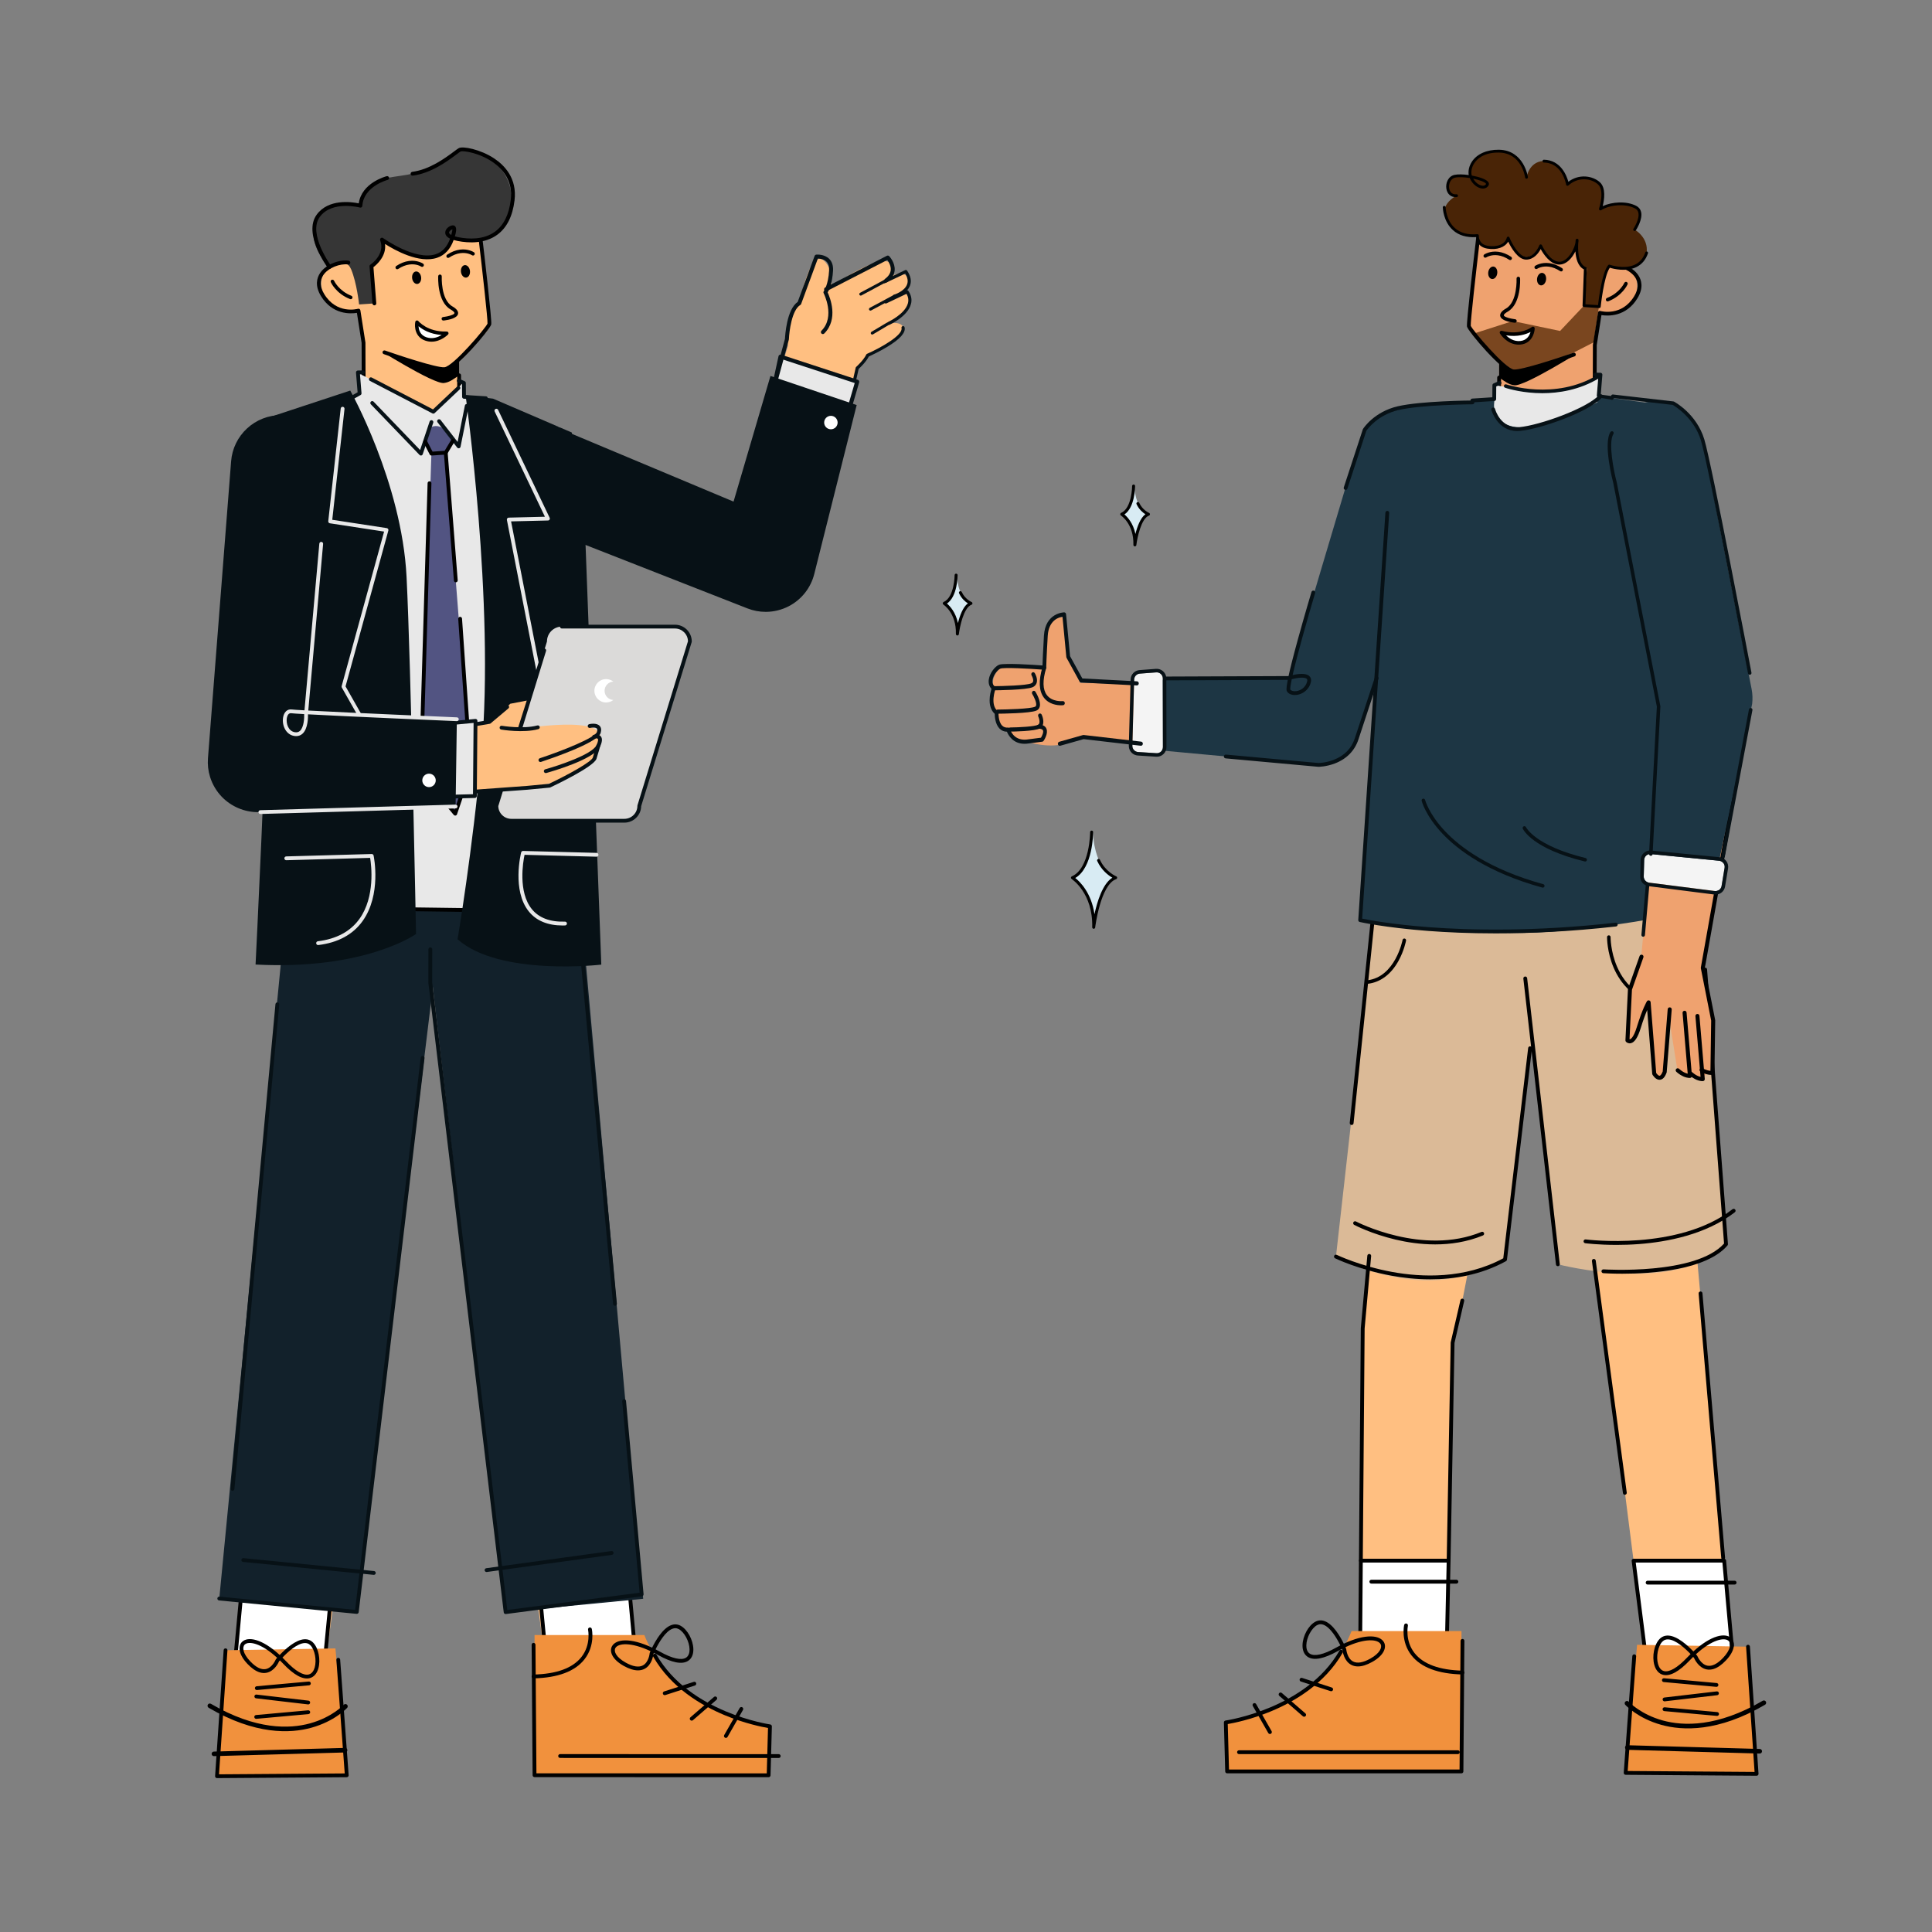 <svg xmlns="http://www.w3.org/2000/svg" xmlns:xlink="http://www.w3.org/1999/xlink" id="Layer_1" x="0px" y="0px" viewBox="0 0 3000 3000" style="enable-background:new 0 0 3000 3000;" xml:space="preserve"><rect x="0" y="0" width="3000" height="3000" fill="#808080" stroke="none"/><style type="text/css">	.st0{fill:#FFBF81;}	.st1{fill:#E8E8E8;}	.st2{fill:#071116;}	.st3{fill:#FFFFFF;}	.st4{fill:#12212B;}	.st5{fill:#F1913D;}	.st6{fill:#363636;}	.st7{fill:#525482;}	.st8{fill:#DBDAD9;}	.st9{fill:#EFA26F;}	.st10{fill:#1D3644;}	.st11{fill:#F4F4F4;}	.st12{fill:#DBBA97;}	.st13{fill:#7A461F;}	.st14{fill:#492406;}	.st15{fill:#D8EBF3;}</style><g>	<g>		<g>			<circle class="st0" cx="1288.13" cy="520.07" r="66.49"></circle>			<g>				<path class="st0" d="M698,679.93c13.09-33.4,50.79-49.87,84.19-36.78l365.09,153.02l84.87-288.94l105.98,37.8l-86.14,343.14     c-4.55,18.11-16.66,33.39-33.26,41.94c-9.19,4.73-19.26,7.15-29.38,7.21c-8.15,0.05-16.32-1.44-24.08-4.48L734.78,764.12     C701.38,751.03,684.91,713.34,698,679.93z"></path>				<g>					<polygon class="st1" points="1203.28,593.71 1211.97,553.74 1331.07,592.75 1319.12,633.73      "></polygon>					<path class="st2" d="M1322.14,634.69c-0.25,0.79-0.81,1.44-1.55,1.82c-0.77,0.39-1.66,0.45-2.48,0.17l-115.85-40.02      c-1.51-0.52-2.4-2.08-2.06-3.63l8.69-39.97c0.18-0.86,0.74-1.6,1.51-2.04c0.77-0.44,1.7-0.53,2.55-0.25l119.1,39.01      c1.62,0.53,2.53,2.24,2.06,3.85l-11.94,40.98C1322.15,634.64,1322.14,634.67,1322.14,634.69z M1206.95,591.68l110.05,38.02      l10.18-34.93l-112.87-36.97L1206.95,591.68z"></path>				</g>				<path class="st2" d="M1196.37,583.78l-57.31,195.1L787.13,631.38l-0.28-0.11c-9.1-3.57-18.64-5.38-28.35-5.38     c-32.22,0-60.63,19.38-72.39,49.38c-15.64,39.91,4.1,85.09,44.01,100.73l430.51,168.73c9.08,3.56,18.62,5.36,28.36,5.36l0.45,0     c12.17-0.07,24.33-3.05,35.15-8.63c19.85-10.23,34.36-28.51,39.8-50.18l65.85-262.34L1196.37,583.78z"></path>			</g>			<g>				<path class="st0" d="M1325.93,561.6c0,0,75.72-30.7,77.27-47.52c1.55-16.82-21.56-11.99-21.56-11.99s39.86-21.36,32.28-38.7     c-7.58-17.33-21.29-2.83-21.29-2.83s26.15-9.5,17.96-27.74s-34.04,0.27-34.04,0.27s16.3-8.26,9.75-20.96     c-14.73-28.58-113.7,45.49-113.7,45.49L1325.93,561.6z"></path>				<path class="st0" d="M1287.66,457.13c0,0,11.18-32.99-7.27-51.5c-24.99-25.08-42.99,84.93-42.99,84.93L1287.66,457.13z"></path>				<path class="st2" d="M1375.94,435.59c-0.6-1.11-1.97-1.53-3.09-0.93l-37.36,20.05c-1.11,0.6-1.53,1.98-0.93,3.09     c0.52,0.96,1.62,1.4,2.63,1.12c0.16-0.04,0.31-0.11,0.46-0.19l37.36-20.05C1376.11,438.08,1376.53,436.7,1375.94,435.59z"></path>				<path class="st2" d="M1390.99,458.91c-0.6-1.11-1.97-1.53-3.09-0.93l-37.36,20.05c-1.11,0.6-1.53,1.98-0.93,3.09     c0.52,0.96,1.62,1.4,2.63,1.12c0.16-0.04,0.31-0.11,0.46-0.19l37.36-20.05C1391.17,461.41,1391.58,460.02,1390.99,458.91z"></path>				<path class="st2" d="M1379.95,501.99c-0.65-1.08-2.05-1.44-3.13-0.79l-23.59,14.05c-1.08,0.65-1.44,2.05-0.79,3.13     c0.54,0.91,1.61,1.3,2.58,1.03c0.19-0.05,0.37-0.13,0.55-0.24l23.59-14.05C1380.24,504.47,1380.59,503.07,1379.95,501.99z"></path>			</g>			<path class="st2" d="M1198.53,617.12c-0.36,0.03-0.73,0.01-1.1-0.09c-1.63-0.44-2.59-2.12-2.15-3.75l23.63-87.22    c0.21-4.58,2.57-45.64,19.7-57.12l26.34-71.57c0.41-1.11,1.43-1.88,2.59-1.99c0.5-0.04,12.21-1.02,19.84,6.35    c4.53,4.37,6.6,10.61,6.16,18.54c-1.08,19.36-6.13,30-8.36,33.83c3.64,7.79,17.22,41.24-5.29,63.78c-1.19,1.19-3.13,1.19-4.32,0    c-1.19-1.19-1.2-3.13,0-4.32c21.9-21.93,3.6-57.89,3.41-58.25c-0.54-1.04-0.44-2.31,0.27-3.25c0.06-0.08,6.95-9.71,8.2-32.13    c0.34-6.06-1.1-10.69-4.27-13.77c-4.07-3.95-10.15-4.64-13.19-4.72l-25.98,70.59c-0.24,0.66-0.71,1.22-1.32,1.58    c-13.09,7.68-17.19,40.89-17.66,53.04c-0.01,0.23-0.04,0.46-0.1,0.68l-23.72,87.55C1200.84,616.13,1199.76,617,1198.53,617.12z"></path>			<path class="st2" d="M1282.99,452.24c-1.21,0.12-2.43-0.5-3.02-1.65c-0.77-1.5-0.18-3.35,1.32-4.12l95.85-49.29    c1.21-0.62,2.68-0.37,3.61,0.61c0.39,0.41,9.51,10.12,8.45,22.06c-0.61,6.94-4.47,13.06-11.47,18.2c-1.36,1-3.28,0.71-4.27-0.66    c-1-1.36-0.71-3.27,0.66-4.27c5.51-4.04,8.53-8.67,8.99-13.77c0.6-6.64-3.2-12.73-5.36-15.6l-93.66,48.16    C1283.74,452.1,1283.37,452.2,1282.99,452.24z"></path>			<path class="st2" d="M1388.88,462.42c-1.06,0-2.03-0.69-2.35-1.76c-0.39-1.3,0.35-2.66,1.65-3.05l0,0    c0.16-0.05,16.44-5.04,20.39-16.13c1.76-4.96,0.78-10.55-2.91-16.67l-31.13,14.8c-1.22,0.58-2.69,0.06-3.27-1.16    c-0.58-1.22-0.06-2.69,1.16-3.27l33.08-15.73c1.09-0.52,2.4-0.16,3.08,0.84c5.55,8.18,7.1,15.86,4.6,22.85    c-4.8,13.44-22.84,18.94-23.61,19.17C1389.34,462.38,1389.11,462.42,1388.88,462.42z"></path>			<path class="st2" d="M1380.04,504.64c-0.93,0-1.82-0.53-2.23-1.43c-0.57-1.23-0.02-2.69,1.21-3.25    c0.26-0.12,26.07-12.14,30.71-28.78c1.42-5.08,0.72-9.98-2.13-14.93l-31.11,14.79c-1.22,0.58-2.69,0.06-3.27-1.16    c-0.58-1.22-0.06-2.69,1.16-3.27l33.08-15.73c1.09-0.52,2.4-0.16,3.08,0.84c4.57,6.73,5.88,13.72,3.91,20.79    c-5.26,18.84-32.24,31.39-33.39,31.92C1380.73,504.57,1380.38,504.64,1380.04,504.64z"></path>			<path class="st2" d="M1327.46,590.21c-0.18,0-0.36-0.02-0.54-0.06c-1.32-0.3-2.15-1.61-1.85-2.94l3.66-16.21    c0.11-0.5,0.38-0.96,0.77-1.3c0.11-0.1,11.17-9.94,15.63-19.11c0.25-0.52,0.69-0.94,1.22-1.17c22.06-9.72,56.1-29.19,53.51-40.06    c-0.31-1.32,0.5-2.64,1.82-2.96c1.32-0.32,2.64,0.5,2.96,1.82c1.97,8.29-6.88,18.25-27.06,30.45    c-12.31,7.44-25.13,13.38-28.43,14.88c-4.47,8.6-13.38,17.08-15.79,19.29l-3.49,15.45    C1329.59,589.44,1328.58,590.21,1327.46,590.21z"></path>			<circle class="st3" cx="1290.21" cy="656.14" r="10.45"></circle>		</g>		<g>			<g>				<path class="st0" d="M933.05,2702.68c37.18-4.68,64.06-38.19,60.32-75.7L867.24,1257.38c-3.81-38.11-48.33-64.97-86.45-61.16     c-38.12,3.75-109.9,84.64-106.1,122.76l180.65,1321.8c3.81,38.11,37.79,65.92,75.9,62.12     C931.85,2702.83,932.45,2702.76,933.05,2702.68z"></path>				<path class="st3" d="M836.82,2459.2l17.03,178.27c5.83,37.86,41.24,63.82,79.09,58c0.42-0.06,0.83-0.13,1.24-0.2     c37.18-6.4,62.52-41.45,56.76-78.89l-16.17-175.81L836.82,2459.2z"></path>				<path d="M879.63,2685.24c-15.58-11.42-25.77-28.23-28.71-47.32c-0.01-0.06-0.02-0.11-0.02-0.17l-17.03-178.27     c-0.15-1.59,0.98-3.01,2.55-3.22l137.95-18.64c0.82-0.14,1.61,0.12,2.24,0.62c0.63,0.5,1.03,1.24,1.11,2.05l16.16,175.72     c5.9,38.68-20.64,75.53-59.2,82.17c-0.43,0.07-0.86,0.14-1.29,0.21c-0.67,0.1-1.35,0.2-2.02,0.28     C912.96,2701,894.66,2696.26,879.63,2685.24z M840.05,2461.76l16.75,175.34c2.71,17.49,12.07,32.89,26.34,43.35     c14.3,10.49,31.81,14.8,49.35,12.08c0.4-0.06,0.79-0.13,1.19-0.19c35.43-6.1,59.8-39.98,54.33-75.52     c-0.01-0.06-0.02-0.12-0.02-0.18l-15.89-172.73L840.05,2461.76z"></path>				<polygon class="st4" points="998.71,2482.61 785.14,2503.32 631.23,1181.9 881.86,1186.41     "></polygon>				<g>					<path class="st5" d="M830.06,2538.86l-0.05,217.69l363.5,0.09l2.07-75.99c0,0-147.86-22.63-195.07-141.75L830.06,2538.86z"></path>					<path d="M830.01,2759.52l363.5,0.09c1.61,0,2.92-1.28,2.97-2.89l2.07-75.99c0.04-1.51-1.06-2.81-2.56-3.02      c-1.25-0.17-125.2-18.33-176.6-108.33c-0.81-1.42-2.63-1.92-4.05-1.1c-1.42,0.81-1.92,2.62-1.1,4.05      c27.67,48.44,75.42,76.12,110.6,90.81c31.74,13.25,59.3,18.61,67.71,20.04l-1.92,70.5l-357.67-0.09l-1.5-199.6      c-0.01-1.63-1.34-2.94-2.97-2.94c-0.01,0-0.01,0-0.02,0c-1.64,0.01-2.96,1.35-2.94,2.99l1.52,202.54      C827.05,2758.2,828.38,2759.51,830.01,2759.52z"></path>					<path d="M1127.14,2698.6c1.03,0,2.03-0.54,2.58-1.49l24-41.98c0.81-1.42,0.32-3.23-1.1-4.05c-1.42-0.81-3.23-0.32-4.05,1.1      l-24,41.98c-0.81,1.42-0.32,3.23,1.1,4.05C1126.13,2698.47,1126.64,2698.59,1127.14,2698.6z"></path>					<path d="M1074.07,2671.82c0.69,0,1.38-0.24,1.94-0.72l36.58-31.63c1.24-1.07,1.38-2.94,0.3-4.18c-1.07-1.24-2.94-1.38-4.18-0.3      l-36.58,31.63c-1.24,1.07-1.38,2.94-0.3,4.18C1072.42,2671.47,1073.24,2671.82,1074.07,2671.82z"></path>					<path d="M1032.18,2632.23c0.3,0,0.61-0.05,0.91-0.14l46.02-14.85c1.56-0.5,2.41-2.17,1.91-3.73c-0.5-1.56-2.18-2.41-3.73-1.91      l-46.02,14.85c-1.56,0.5-2.41,2.17-1.91,3.73C1029.76,2631.43,1030.92,2632.23,1032.18,2632.23z"></path>					<path d="M828.47,2606.16c0.02,0,0.05,0,0.07,0c37.71-0.87,64.3-10.82,79.02-29.57c16.81-21.42,11.62-46.14,11.39-47.18      c-0.35-1.6-1.93-2.62-3.53-2.26c-1.6,0.35-2.61,1.93-2.26,3.53c0.07,0.33,4.75,23.18-10.32,42.31      c-13.59,17.25-38.64,26.42-74.44,27.24c-1.64,0.04-2.93,1.4-2.9,3.03C825.55,2604.87,826.87,2606.16,828.47,2606.16z"></path>					<path d="M968.55,2586.79c-18.58-10.38-22.54-22.82-18.23-30.56c6.08-10.88,27.82-14,62.28,2.24      c5.47-11.08,16.58-30.3,29.8-35.03c5.02-1.8,9.9-1.44,14.52,1.07c10.56,5.73,19.41,22,19.73,36.25      c0.19,8.48-2.84,15.04-8.53,18.46c-9.43,5.68-24.92,2.59-46.02-9.19c-2.28-1.27-4.51-2.46-6.68-3.57      c-0.36,0.82-0.63,1.43-0.78,1.79c-0.33,2.89-2.52,17.12-13.57,23.01c-3.11,1.66-6.58,2.48-10.41,2.48      C984.25,2593.75,976.85,2591.42,968.55,2586.79z M1008.78,2567.27c0.02-0.3,0.09-0.59,0.21-0.87c0.09-0.21,0.46-1.13,1.09-2.55      c-31.17-14.62-50.44-12.13-54.57-4.73c-2.78,4.99,1.02,14.15,15.94,22.49c11.37,6.35,20.39,7.84,26.81,4.44      C1007.47,2581.16,1008.76,2567.41,1008.78,2567.27L1008.78,2567.27z M1044.41,2529.03c-11.21,4.01-21.36,21.73-26.46,32.07      c2.3,1.17,4.65,2.43,7.05,3.76c18.57,10.37,32.81,13.67,40.07,9.29c4.85-2.92,5.76-8.82,5.66-13.25      c-0.27-11.94-8.04-26.51-16.63-31.17c-1.8-0.98-3.62-1.47-5.5-1.47C1047.23,2528.26,1045.84,2528.52,1044.41,2529.03z"></path>					<path d="M869.75,2729.72l339.47,0.08c1.64,0,2.97-1.33,2.97-2.97c0-1.64-1.33-2.97-2.97-2.97l-339.47-0.08      c-1.64,0-2.97,1.33-2.97,2.97S868.11,2729.72,869.75,2729.72z"></path>				</g>				<path class="st0" d="M419.47,2702.56c-37.18-4.7-64.04-38.22-60.28-75.73l126.8-1369.55c3.82-38.11,48.36-64.95,86.48-61.12     c38.12,3.77,109.86,84.7,106.04,122.81l-181.3,1321.71c-3.82,38.11-37.82,65.9-75.93,62.08     C420.66,2702.7,420.06,2702.63,419.47,2702.56z"></path>				<path class="st3" d="M515.81,2459.13l-17.12,178.26c-5.84,37.85-41.27,63.8-79.12,57.96c-0.42-0.06-0.83-0.13-1.24-0.2     c-37.18-6.42-62.5-41.48-56.72-78.92l16.26-175.8L515.81,2459.13z"></path>				<path d="M421.14,2698.56c-0.68-0.09-1.35-0.18-2.02-0.28c-0.43-0.07-0.86-0.14-1.29-0.21c-38.56-6.66-65.08-43.52-59.16-82.2     l16.25-175.71c0.07-0.81,0.47-1.54,1.11-2.05c0.63-0.5,1.42-0.76,2.24-0.62l137.94,18.7c1.58,0.21,2.71,1.64,2.55,3.22     l-17.12,178.26c-0.01,0.06-0.01,0.11-0.02,0.17c-2.95,19.09-13.15,35.89-28.73,47.31     C457.86,2696.15,439.55,2700.88,421.14,2698.56z M380.54,2443.78l-15.97,172.72c-0.01,0.06-0.01,0.12-0.02,0.18     c-5.49,35.54,18.87,69.43,54.29,75.54c0.39,0.07,0.79,0.13,1.19,0.19c17.54,2.73,35.05-1.57,49.36-12.05     c14.28-10.46,23.64-25.85,26.37-43.34l16.83-175.33L380.54,2443.78z"></path>				<polygon class="st4" points="340.48,2482.21 554.03,2503.02 715.77,1174.5 467.36,1173.7     "></polygon>				<path class="st2" d="M954.94,2027.56c0.09,0,0.19,0,0.28-0.01c1.63-0.15,2.83-1.6,2.67-3.23l-51.29-544.54     c-0.15-1.63-1.59-2.83-3.23-2.67c-1.63,0.15-2.83,1.6-2.67,3.23l51.29,544.54C952.13,2026.41,953.42,2027.56,954.94,2027.56z"></path>				<path class="st2" d="M785.14,2506.28c0.13,0,0.26-0.01,0.38-0.02l211.24-27.56c1.58-0.21,2.71-1.62,2.57-3.21l-27.26-300.14     c-0.15-1.63-1.61-2.8-3.22-2.69c-1.63,0.15-2.83,1.59-2.69,3.22l27.01,297.3l-205.44,26.81L671.11,1525.7l0.09-51.64     c0-1.64-1.32-2.97-2.96-2.97c0,0,0,0,0,0c-1.64,0-2.96,1.33-2.97,2.96l-0.09,51.82c0,0.12,0.01,0.24,0.02,0.36l117,977.44     c0.09,0.79,0.5,1.5,1.12,1.99C783.85,2506.06,784.49,2506.28,785.14,2506.28z"></path>				<path class="st2" d="M554.03,2505.99c1.49,0,2.77-1.11,2.94-2.62l102.22-860.4c0.19-1.63-0.97-3.1-2.6-3.3     c-1.61-0.18-3.1,0.97-3.3,2.6l-101.87,857.52l-210.66-20.53c-1.63-0.17-3.08,1.03-3.24,2.66c-0.16,1.63,1.03,3.08,2.66,3.24     l213.55,20.81C553.84,2505.98,553.94,2505.99,554.03,2505.99z"></path>				<path class="st2" d="M361.05,2314.87c1.52,0,2.81-1.15,2.95-2.69l69.64-752.44c0.15-1.63-1.05-3.07-2.68-3.23     c-1.62-0.15-3.07,1.05-3.23,2.68l-69.64,752.44c-0.15,1.63,1.05,3.07,2.68,3.23C360.86,2314.86,360.96,2314.87,361.05,2314.87z"></path>				<path class="st2" d="M755.5,2441.02c0.13,0,0.27-0.01,0.41-0.03l194.28-26.65c1.62-0.22,2.76-1.72,2.54-3.34     c-0.22-1.62-1.72-2.76-3.34-2.54l-194.28,26.65c-1.62,0.22-2.76,1.72-2.54,3.34C752.77,2439.94,754.04,2441.02,755.5,2441.02z"></path>				<path class="st2" d="M580.5,2445.43c1.51,0,2.8-1.14,2.95-2.67c0.16-1.63-1.03-3.08-2.66-3.24l-202.78-20.05     c-1.63-0.17-3.08,1.03-3.24,2.66c-0.16,1.63,1.03,3.08,2.66,3.24l202.78,20.05C580.31,2445.42,580.41,2445.43,580.5,2445.43z"></path>				<g>					<polygon class="st5" points="350.23,2562.51 520.85,2559.61 538.45,2756.5 336.95,2758.12      "></polygon>					<path d="M539.87,2650.28c0.24-1.18-0.13-2.44-1.08-3.31c-1.44-1.32-3.68-1.22-5,0.22c-0.27,0.29-18.34,19.5-52.47,28.87      c-31.62,8.69-83.97,10.47-153.74-30.37c-1.69-0.99-3.85-0.42-4.84,1.27c-0.99,1.68-0.42,3.85,1.27,4.84      c72.13,42.22,126.61,40.14,159.62,30.97c36.02-10.01,54.6-29.95,55.38-30.8C539.46,2651.48,539.75,2650.89,539.87,2650.28z"></path>					<path d="M539.29,2718.38c0.05-0.26,0.08-0.53,0.07-0.8c-0.05-1.95-1.68-3.49-3.64-3.44l-203.65,5.69      c-1.95,0.05-3.49,1.68-3.44,3.64c0.05,1.95,1.68,3.49,3.64,3.44l203.65-5.69C537.6,2721.16,538.98,2719.96,539.29,2718.38z"></path>					<path d="M384.26,2583.68c-14.55-15.29-14.63-28.25-8.27-34.3c8.96-8.52,30.47-5.07,58.33,20.45      c8.44-8.88,24.62-23.81,38.53-24.4c5.28-0.23,9.8,1.55,13.43,5.28c8.31,8.54,11.91,26.54,8.02,40.14      c-2.32,8.09-7.11,13.4-13.51,14.97c-10.61,2.6-24.36-4.88-40.89-22.24c-1.78-1.88-3.54-3.66-5.28-5.35      c-0.58,0.67-1.01,1.17-1.27,1.47c-1.17,2.64-7.42,15.47-19.62,17.8c-3.43,0.65-6.97,0.41-10.59-0.71      C397.08,2594.89,390.76,2590.52,384.26,2583.68z M428.1,2577.04c0.11-0.28,0.26-0.53,0.45-0.76c0.15-0.18,0.77-0.93,1.79-2.09      c-25.22-23.02-44.2-26.33-50.29-20.54c-4.11,3.91-3.2,13.7,8.48,25.99c8.9,9.36,17.01,13.43,24.09,12.09      C422.78,2589.8,428.05,2577.16,428.1,2577.04L428.1,2577.04z M473.1,2551.31c-11.8,0.5-26.63,14.3-34.5,22.58      c1.83,1.78,3.69,3.66,5.57,5.64c14.54,15.28,27.05,22.6,35.22,20.59c5.46-1.34,8.05-6.66,9.26-10.88      c3.26-11.39,0.19-27.47-6.57-34.41c-1.42-1.46-3-2.46-4.78-3.01C476,2551.41,474.61,2551.24,473.1,2551.31z"></path>					<path d="M336.95,2761.06c0.01,0,0.01,0,0.02,0l201.5-1.42c0.81-0.01,1.59-0.35,2.14-0.95c0.55-0.6,0.83-1.4,0.77-2.21      l-13.19-179.44c-0.12-1.62-1.49-2.85-3.15-2.72c-1.62,0.12-2.84,1.53-2.72,3.15l12.96,176.3l-195.19,1.38l13.07-192.45      c0.11-1.62-1.11-3.02-2.74-3.13c-1.63-0.13-3.02,1.12-3.13,2.74l-13.29,195.61c-0.06,0.82,0.23,1.62,0.79,2.22      C335.36,2760.73,336.14,2761.06,336.95,2761.06z"></path>					<path d="M397.8,2668.98c0.09,0,0.18,0,0.27-0.01l80.9-7.33c1.62-0.15,2.81-1.58,2.67-3.2c-0.15-1.62-1.58-2.79-3.2-2.67      l-80.9,7.33c-1.62,0.15-2.81,1.58-2.67,3.2C395.01,2667.83,396.29,2668.98,397.8,2668.98z"></path>					<path d="M398.75,2624.29c0.09,0,0.18,0,0.27-0.01l80.9-7.33c1.62-0.15,2.81-1.58,2.67-3.2c-0.15-1.62-1.57-2.79-3.2-2.67      l-80.9,7.33c-1.62,0.15-2.81,1.58-2.67,3.2C395.96,2623.14,397.25,2624.29,398.75,2624.29z"></path>					<path d="M478.64,2646.61c1.47,0,2.74-1.1,2.92-2.6c0.19-1.61-0.97-3.07-2.58-3.26l-80.68-9.44c-1.59-0.19-3.07,0.96-3.26,2.58      c-0.19,1.61,0.97,3.07,2.58,3.26l80.68,9.44C478.41,2646.6,478.53,2646.61,478.64,2646.61z"></path>				</g>			</g>			<g>									<rect x="564.95" y="484.1" transform="matrix(-1 -2.448736e-04 2.448736e-04 -1 1277.719 1162.98)" class="st0" width="147.96" height="194.63"></rect>				<path d="M712.95,582.77c-8.97,5.97-14.72,10.84-23.52,11.98c-16.37,2.13-107.85-55.91-107.85-55.91l131.38,3.89L712.95,582.77z"></path>				<path class="st0" d="M564.35,539.53l115.77,31.66c8.72,2.38,18.05-0.02,24.52-6.33l48.64-47.37c5.97-5.82,8.86-14.11,7.78-22.38     l-20.72-159.27l-199.12,25.9L564.35,539.53z"></path>				<path class="st0" d="M558.75,414.59c0,0-32.69-15.73-53.01,5.56c-15.69,16.44-8.69,71.29,60.06,62.35L558.75,414.59z"></path>				<ellipse transform="matrix(0.992 -0.129 0.129 0.992 -48.298 96.714)" cx="722.49" cy="421.22" rx="7.03" ry="9.74"></ellipse>				<ellipse transform="matrix(0.992 -0.129 0.129 0.992 -50.202 87.022)" cx="646.71" cy="431.07" rx="7.03" ry="9.74"></ellipse>				<path d="M690.68,497.48c5.69-0.74,19.09-3.2,20.56-10.07c1.25-5.84-6.44-10.3-8.96-11.76c-17.97-10.41-16.35-46.1-16.33-46.46     c0.08-1.51-1.09-2.81-2.61-2.89c-0.17-0.01-0.34,0-0.5,0.02c-1.31,0.17-2.32,1.26-2.39,2.58c-0.08,1.6-1.79,39.42,19.06,51.51     c3.53,2.04,5.08,3.56,5.77,4.47c0.58,0.77,0.46,1.86-0.27,2.49c-2.39,2.08-9.57,3.93-15.42,4.7c-0.48,0.06-0.96,0.12-1.44,0.17     c-1.54,0.2-2.61,1.53-2.45,3.02c0.15,1.51,1.51,2.61,3.02,2.45C689.31,497.65,689.97,497.57,690.68,497.48z"></path>				<path d="M734.85,396.78c0.8-0.1,1.5-0.54,1.94-1.21c0.83-1.26,0.5-2.96-0.74-3.79c-0.36-0.24-8.9-5.85-21.87-4.17     c-6.63,0.86-13.3,3.49-19.83,7.82c-0.61,0.41-1.03,1.03-1.18,1.75c-0.15,0.72,0,1.46,0.4,2.07c0.59,0.88,1.6,1.35,2.65,1.21     c0.42-0.05,0.81-0.2,1.16-0.44c5.79-3.84,11.69-6.17,17.54-6.93c10.55-1.37,17.32,2.78,18.06,3.26     C733.53,396.71,734.19,396.86,734.85,396.78z"></path>				<path d="M655.8,414.39c0.8-0.1,1.5-0.54,1.94-1.21c0.83-1.26,0.5-2.96-0.74-3.79c-0.36-0.24-8.91-5.85-21.87-4.17     c-6.63,0.86-13.3,3.49-19.83,7.82c-0.61,0.41-1.03,1.03-1.18,1.75c-0.15,0.72,0,1.46,0.4,2.07c0.59,0.88,1.6,1.35,2.65,1.21     c0.42-0.05,0.81-0.2,1.16-0.44c5.79-3.84,11.69-6.17,17.54-6.93c10.55-1.37,17.32,2.78,18.06,3.26     C654.48,414.32,655.14,414.47,655.8,414.39z"></path>				<path d="M544.23,464.57c1.27,0.18,2.48-0.53,2.94-1.73c0.27-0.69,0.25-1.43-0.05-2.11c-0.3-0.67-0.84-1.19-1.52-1.46     c-19.38-7.53-26.59-22.73-26.89-23.38c-0.4-0.88-1.2-1.47-2.14-1.6c-0.51-0.07-1.03,0-1.51,0.22c-1.38,0.62-2,2.24-1.39,3.62     c0.32,0.72,8.13,17.8,29.93,26.27C543.81,464.48,544.02,464.54,544.23,464.57z"></path>				<path d="M690.91,576.16c17.21-2.24,70.48-65.16,71.91-72.5c1.21-6.21-11.5-114.48-14.06-136.12c-0.19-1.63-1.67-2.79-3.29-2.6     c-1.63,0.22-2.79,1.67-2.6,3.29c6,50.7,14.67,127.9,14.13,134.23c-2.77,6.92-53.6,66.78-66.94,67.82     c-12.17,0.97-70.64-18.42-92.14-25.97c-1.54-0.54-3.24,0.27-3.78,1.82c-0.54,1.55,0.27,3.24,1.82,3.78     c3.2,1.13,78.67,27.55,94.58,26.28C690.65,576.19,690.78,576.18,690.91,576.16z"></path>				<path class="st6" d="M576.79,413.42c0,0,23.85-12.08,15.23-43.86c0,0,93.97,67.04,110.55-0.92c0,0,66.64,27.22,87.48-34.56     c23.75-70.39-56.67-120.69-87.11-94.85c-68.69,58.29-125.96,8.91-143.24,80.21c0,0-50.23-12.35-68.16,23.6     s20.13,71.46,20.13,71.46s24.73-17.56,33.6,3.77c8.87,21.33,12.32,54.48,12.32,54.48l23.72-1.59L576.79,413.42z"></path>				<path d="M581.55,474.12c-1.63,0.13-3.06-1.09-3.19-2.73l-4.52-57.74c-0.09-1.08,0.43-2.12,1.34-2.72     c0.24-0.15,23.5-15.62,15.19-37.8c-0.46-1.22-0.06-2.6,0.98-3.4c1.04-0.79,2.48-0.81,3.54-0.05     c0.5,0.36,50.15,35.75,81.94,24.96c10.23-3.47,17.63-11.57,22.02-24.08c-5.09-2.48-7.59-5.7-7.47-9.64     c0.18-5.84,6.65-10.39,11.03-10.96c1.85-0.24,3.47,0.38,4.55,1.74c2.53,3.17,0.99,10.17-0.68,15.34     c1.57,0.46,3.38,0.9,5.45,1.31c16.2,3.16,39.23,4.23,56.87-8.6c13.46-9.79,21.7-26.35,24.48-49.23     c3.59-29.52-12.44-47.75-26.53-57.84c-21.97-15.74-47.98-19.06-51.29-17.46c-1.44,0.84-3.86,2.64-6.92,4.92     c-13.54,10.08-38.73,28.83-67.41,32.57c0,0,0,0,0,0c-1.62,0.21-3.11-0.93-3.32-2.56c-0.21-1.62,0.93-3.11,2.56-3.33     c27.15-3.54,51.54-21.7,64.64-31.45c3.33-2.48,5.73-4.27,7.45-5.28c6.28-3.68,33.81,1.96,54.59,15.59     c16.94,11.12,36.26,31.51,32.12,65.55c-2.99,24.58-12.04,42.52-26.88,53.32c-19.37,14.09-44.14,13.01-61.5,9.63     c-2.26-0.44-4.33-0.94-6.2-1.5c-5.02,14.24-13.64,23.52-25.66,27.59c-27.82,9.44-65.8-11.85-80.85-21.44     c2.37,18.87-13.07,32.27-17.99,36.01l4.39,56.08c0.12,1.58-1.02,2.97-2.57,3.17C581.65,474.11,581.6,474.11,581.55,474.12z      M697.3,361.12c-0.03,1.05,0.96,2.4,3.42,3.74c1.1-3.61,1.78-7.14,1.67-8.82C700.29,356.76,697.36,359.14,697.3,361.12z"></path>				<path d="M512.06,417.44c0.48-0.06,0.96-0.25,1.38-0.56c1.32-0.97,1.6-2.83,0.62-4.15c-0.37-0.49-36.34-49.83-17.57-75.8     c18.82-26.05,62-14.75,62.43-14.63c0.86,0.23,1.78,0.06,2.5-0.45c0.72-0.52,1.18-1.34,1.23-2.22     c1.9-30.33,38.91-40.19,39.28-40.29c1.59-0.41,2.54-2.02,2.14-3.61c-0.41-1.59-2.04-2.54-3.61-2.14     c-1.64,0.42-38.88,10.29-43.38,42.2c-11.26-2.34-47.25-7.46-65.41,17.67c-21.3,29.48,16.01,80.64,17.6,82.8     C509.95,417.16,511.02,417.57,512.06,417.44z"></path>				<path d="M564.93,678.89l147.99,0.04c1.64,0,2.97-1.33,2.97-2.97l0.02-93.19c0-1.64-1.33-2.97-2.97-2.97     c-1.64,0-2.97,1.33-2.97,2.97L709.96,673l-142.07-0.03l-0.44-140.84c0-0.15-0.01-0.3-0.04-0.45l-7.82-49.83     c-0.13-0.84-0.62-1.58-1.33-2.04c-0.72-0.46-1.59-0.59-2.41-0.35c-1.34,0.37-33.12,8.86-52.41-22.85     c-6.63-10.9-7.15-20.74-1.54-29.24c7.89-11.96,26.69-18.4,38.64-16.69c1.62,0.23,3.12-0.89,3.36-2.52     c0.23-1.62-0.89-3.12-2.52-3.36c-13.99-2-35.18,5.27-44.43,19.3c-4.8,7.28-8.45,19.36,1.42,35.59     c17.9,29.42,46.28,27.69,55.84,26.14l7.3,46.55l0.45,143.57C561.97,677.57,563.29,678.89,564.93,678.89z"></path>				<g>					<path class="st3" d="M693.69,517.52c0,0-14.4,14.82-32.24,8.87s-13.91-26.06-13.91-26.06S662,518.55,693.69,517.52z"></path>					<path d="M660.59,529c-15.92-5.31-17.26-21.42-15.74-29.19c0.21-1.05,1.01-1.89,2.05-2.15c1.05-0.26,2.14,0.12,2.81,0.96      c0.14,0.17,13.93,17.13,43.9,16.15c1.08-0.02,2.15,0.61,2.61,1.64c0.45,1.03,0.24,2.23-0.54,3.03      c-0.53,0.54-11.02,11.14-25.54,11.13C667.11,530.57,663.91,530.11,660.59,529z M649.94,506.54c0.3,5.66,2.52,13.95,12.38,17.24      c9.49,3.17,18.06-0.29,23.46-3.64C667.54,518.9,655.83,511.49,649.94,506.54z"></path>				</g>			</g>			<path class="st1" d="M902.57,1425.18l-33.11-761.6L718.09,616.5c0,0-41.8,59.11-157.93-5.22l-140.88,98.96l-1.65,701.47    c0,0,148.3,0.04,258.05,1.55C787.12,1414.79,902.57,1425.18,902.57,1425.18z"></path>			<path d="M739.44,1416.24c1.62,0,2.94-1.3,2.97-2.93c0.02-1.64-1.29-2.98-2.93-3.01l-112.71-1.51c-1.64-0.02-2.98,1.29-3.01,2.93    c-0.02,1.64,1.29,2.98,2.93,3.01l112.71,1.51C739.41,1416.24,739.42,1416.24,739.44,1416.24z"></path>			<path class="st7" d="M703.27,684.33l-11.12,18.56l38.44,490.89l-23.75,69.7l-53.37-63.78l16.43-495.33l-9.58-18.53l5.14-18.55    c3.84-7.53,17.87-7.46,23.2-0.9L703.27,684.33z"></path>			<path d="M706.85,1266.45c0.18,0,0.36-0.02,0.54-0.05c1.05-0.2,1.92-0.94,2.26-1.96l23.75-69.7c0.13-0.37,0.18-0.77,0.15-1.16    l-16.12-233.02c-0.11-1.63-1.55-2.87-3.16-2.75c-1.63,0.11-2.87,1.53-2.75,3.16l16.08,232.42l-21.85,64.14l-49.27-58.88    l13.42-448.23c0.05-1.64-1.24-3-2.88-3.05c-0.03,0-0.06,0-0.09,0c-1.6,0-2.92,1.27-2.96,2.88l-13.46,449.36    c-0.02,0.73,0.22,1.44,0.69,1.99l53.37,63.78C705.14,1266.06,705.98,1266.45,706.85,1266.45z"></path>			<path class="st2" d="M722.89,613.62l42.71,5.41l122.23,52.56l20.08,138.88l25.78,687.39c0,0-157.95,18.5-223.19-39.35    c0,0,23.32-137.04,37.15-290.67C768.47,936.49,722.89,613.62,722.89,613.62z"></path>			<path class="st2" d="M543.87,606.46c0,0,80.05,142.39,87.43,289.21c6.95,138.26,14.69,554.66,14.69,554.66    s-78.61,56.34-249.16,47.4c0,0,17.6-349.23,18.53-481.49c0.71-101.68,6.96-369.68,6.96-369.68L543.87,606.46z"></path>			<path class="st1" d="M720.35,619.85l-1.48-25.21l-46.02,44.68l-115.63-59.55l3.31,41.26c0,0,81.2,43.29,124.21,38.85    C727.76,655.44,720.35,619.85,720.35,619.85z"></path>			<path class="st1" d="M607.5,1199.69c0.5,0,1-0.12,1.46-0.39c1.42-0.81,1.92-2.62,1.11-4.04l-73.51-129.46l66.47-242.02    c0.22-0.82,0.09-1.69-0.37-2.4c-0.46-0.71-1.2-1.19-2.04-1.32l-84.68-12.94l19.01-172.16c0.18-1.63-0.99-3.09-2.62-3.27    c-1.62-0.19-3.09,0.99-3.27,2.62L509.73,809.3c-0.17,1.58,0.93,3.02,2.5,3.26l84.2,12.87l-65.91,239.99    c-0.21,0.76-0.11,1.57,0.28,2.25l74.12,130.53C605.47,1199.15,606.47,1199.69,607.5,1199.69z"></path>			<path class="st1" d="M493.32,1467.43c0.31,0.07,0.64,0.08,0.97,0.04c30.6-3.73,53.73-16.27,68.76-37.27    c29.38-41.05,17.58-99.28,17.07-101.74c-0.29-1.41-1.55-2.39-2.99-2.36l-132.68,3.72c-1.64,0.05-2.93,1.41-2.88,3.05    c0.05,1.64,1.41,2.93,3.05,2.88l130.12-3.65c1.87,11.39,8.06,60.33-16.54,94.67c-14.02,19.58-35.77,31.29-64.64,34.81    c-1.63,0.2-2.78,1.68-2.58,3.3C491.15,1466.18,492.12,1467.18,493.32,1467.43z"></path>			<path class="st2" d="M712.22,696.11c0.23,0,0.45-0.03,0.68-0.08c1.13-0.27,2-1.17,2.23-2.31l12.58-62.91    c0.32-1.61-0.72-3.17-2.33-3.49c-1.6-0.32-3.17,0.72-3.49,2.33l-11.31,56.55l-26.45-34.07c-1-1.29-2.87-1.53-4.16-0.52    c-1.3,1-1.53,2.87-0.52,4.16l30.43,39.2C710.45,695.7,711.31,696.11,712.22,696.11z"></path>			<path class="st2" d="M653.59,707.33c0.22,0,0.44-0.02,0.65-0.07c1.01-0.23,1.83-0.97,2.16-1.95l16.33-48.94    c0.52-1.55-0.32-3.23-1.87-3.75c-1.56-0.52-3.24,0.32-3.75,1.88l-14.77,44.28l-72.22-75.08c-1.14-1.18-3.02-1.22-4.19-0.08    c-1.18,1.14-1.22,3.01-0.08,4.19l75.62,78.62C652.02,707.01,652.8,707.33,653.59,707.33z"></path>			<path class="st2" d="M754.46,621.34c1.55,0,2.86-1.21,2.96-2.77c0.1-1.64-1.13-3.05-2.77-3.15l-31.17-2.01l-0.16-18.79    c-0.01-1.17-0.71-2.23-1.78-2.7l-8-3.48c-1.5-0.65-3.25,0.04-3.9,1.54c-0.65,1.5,0.04,3.25,1.54,3.9l6.23,2.71l0.16,19.62    c0.01,1.55,1.22,2.84,2.78,2.94l33.93,2.19C754.34,621.34,754.4,621.34,754.46,621.34z"></path>			<path class="st2" d="M542.39,622.77c0.49,0,0.99-0.12,1.45-0.38l16-8.95c1.01-0.57,1.6-1.67,1.51-2.83l-2.38-29.42l4.74-0.09    c1.64-0.03,2.94-1.38,2.91-3.02c-0.03-1.62-1.35-2.91-2.96-2.91c-0.02,0-0.04,0-0.06,0l-7.9,0.15c-0.82,0.02-1.59,0.37-2.14,0.97    c-0.55,0.61-0.82,1.41-0.76,2.23l2.48,30.67l-14.33,8.02c-1.43,0.8-1.94,2.61-1.14,4.04    C540.34,622.22,541.35,622.77,542.39,622.77z"></path>			<path class="st2" d="M672.86,642.28c0.74,0,1.48-0.28,2.04-0.81l38.98-36.87c1.19-1.13,1.24-3,0.12-4.19    c-1.13-1.19-3.01-1.24-4.19-0.12l-37.45,35.42l-95.1-49.46c-1.45-0.76-3.24-0.19-4,1.26c-0.76,1.45-0.19,3.24,1.26,4l96.98,50.43    C671.92,642.17,672.39,642.28,672.86,642.28z"></path>			<path d="M669.91,707.34c0.07,0,0.13,0,0.2-0.01l22.25-1.48c0.97-0.06,1.85-0.6,2.35-1.44l11.12-18.56    c0.84-1.41,0.38-3.23-1.02-4.07c-1.4-0.84-3.23-0.39-4.07,1.02l-10.32,17.23l-18.76,1.25l-8.68-16.8c-0.75-1.45-2.54-2.02-4-1.27    c-1.46,0.75-2.03,2.54-1.27,4l9.58,18.53C667.78,706.72,668.8,707.33,669.91,707.34z"></path>			<path d="M707.76,904.23c0.08,0,0.16,0,0.24-0.01c1.63-0.13,2.85-1.56,2.72-3.19l-15.61-198.37c-0.13-1.63-1.54-2.85-3.19-2.72    c-1.63,0.13-2.85,1.56-2.72,3.19l15.61,198.37C704.93,903.05,706.23,904.23,707.76,904.23z"></path>			<path class="st1" d="M873.79,1437.1c1.21,0,2.42-0.02,3.66-0.06c1.64-0.05,2.92-1.42,2.87-3.06c-0.05-1.64-1.42-2.95-3.06-2.87    c-23.13,0.74-40.47-5.84-51.5-19.51c-21.59-26.75-13.53-73.38-11.26-84.25l111.75,2.93c1.64,0.07,3-1.25,3.04-2.89    c0.04-1.64-1.25-3-2.89-3.04l-114.19-2.99c-1.36-0.04-2.62,0.9-2.96,2.25c-0.6,2.4-14.4,59.12,11.88,91.71    C832.79,1429.77,850.49,1437.09,873.79,1437.1z"></path>			<path class="st1" d="M769.08,1206.17c1.01,0,1.99-0.51,2.55-1.44l74.25-123.58c0.38-0.63,0.51-1.38,0.37-2.1l-52.65-269.44    l57.29-1.38c1.01-0.02,1.93-0.56,2.46-1.41c0.53-0.86,0.58-1.92,0.15-2.83l-80.04-167.6c-0.71-1.48-2.48-2.1-3.95-1.4    c-1.48,0.71-2.1,2.48-1.4,3.95l78.07,163.47l-56.23,1.36c-0.87,0.02-1.69,0.43-2.24,1.11c-0.55,0.68-0.77,1.57-0.6,2.43    l53.1,271.77l-73.66,122.61c-0.84,1.4-0.39,3.23,1.01,4.07C768.04,1206.03,768.56,1206.17,769.08,1206.17z"></path>		</g>		<g>			<path class="st8" d="M969.55,1274.43H793.92c-12.78,0-23.14-10.36-23.14-23.14l78.55-255.16c0-12.78,10.36-23.14,23.14-23.14    h175.63c12.78,0,23.14,10.36,23.14,23.14l-78.55,255.16C992.69,1264.07,982.33,1274.43,969.55,1274.43z"></path>			<path class="st2" d="M969.55,1277.38H793.92c-14.38,0-26.08-11.7-26.08-26.08c0-0.29,0.04-0.59,0.13-0.87l74.32-241.43    c0.48-1.56,2.13-2.43,3.68-1.95c1.55,0.48,2.43,2.13,1.95,3.68l-74.19,241c0.23,10.94,9.2,19.76,20.19,19.76h175.63    c11.13,0,20.19-9.06,20.19-20.19c0-0.29,0.04-0.59,0.13-0.87l78.42-254.72c-0.23-10.94-9.2-19.76-20.19-19.76H872.47    c-1.63,0-2.95-1.32-2.95-2.95s1.32-2.95,2.95-2.95h175.63c14.38,0,26.08,11.7,26.08,26.08c0,0.29-0.04,0.59-0.13,0.87    l-78.42,254.75C995.39,1265.92,983.78,1277.38,969.55,1277.38z M1071.24,996.13L1071.24,996.13L1071.24,996.13z"></path>			<path class="st0" d="M441.41,657.6c35.77,2.79,62.51,34.05,59.72,69.82l-39.98,393.84l298.83,1.96l32.4-30.44l25.53-4.91    l-13.75,43.2l5.89,93.28l-406.4,23.89c-18.65,0.93-36.79-6.21-49.81-19.59c-7.21-7.41-12.46-16.34-15.46-26    c-2.42-7.78-3.38-16.03-2.73-24.34l35.94-460.99C374.38,681.55,405.64,654.81,441.41,657.6z"></path>			<g>				<path class="st0" d="M784.23,1135.86c0,0,127.39-24.98,145.56,1.55s-35.75,85.63-129.32,85.88L784.23,1135.86z"></path>				<path class="st2" d="M925.92,1178.93c0.13-0.27,0.23-0.53,0.31-0.78c3.61-11.32,5.46-18.61,5.54-18.92     c0.4-1.6-0.56-3.22-2.16-3.62c-1.6-0.4-3.22,0.56-3.63,2.16c-0.02,0.07-1.89,7.44-5.44,18.57     c-2.01,6.31-36.11,25.63-68.09,40.76l-34.14,3.24l-87.27,6.35c-1.64,0.12-2.88,1.55-2.76,3.19c0.12,1.64,1.55,2.88,3.19,2.76     l87.34-6.36l34.73-3.3c0.34-0.03,0.68-0.12,0.99-0.27C865.59,1217.49,920.03,1191.28,925.92,1178.93z"></path>				<path class="st2" d="M931.57,1159.78c3.68-7.73,4.11-13.11,1.3-16.44c-3.57-4.24-10.32-2.5-11.08-2.28     c-1.58,0.45-2.51,2.09-2.07,3.68c0.45,1.59,2.09,2.51,3.68,2.07c1.29-0.35,4.08-0.6,4.9,0.39c0.78,0.93,0.69,4.12-2.12,10.02     c-6.89,14.47-59.72,31.86-79.49,37.34c-1.59,0.44-2.52,2.08-2.08,3.67c0.44,1.59,2.09,2.52,3.67,2.08     C855.83,1198.21,922.26,1179.31,931.57,1159.78z"></path>				<path class="st2" d="M932.27,1139.23c0.15-0.32,0.27-0.63,0.37-0.93c1.46-4.77,0.96-8.52-1.5-11.15     c-4.82-5.16-15.07-2.94-16.22-2.67c-1.61,0.37-2.6,1.98-2.23,3.59c0.37,1.61,1.98,2.6,3.59,2.23c2.58-0.6,8.55-1.15,10.5,0.94     c1.11,1.19,0.7,3.55,0.16,5.32c-2.74,8.98-53.53,29.26-88.72,40.85c-1.57,0.52-2.42,2.21-1.9,3.77c0.52,1.57,2.2,2.42,3.77,1.9     C854.43,1178.33,925.04,1154.41,932.27,1139.23z"></path>				<path class="st2" d="M837.84,1130.65c0.3-0.62,0.38-1.35,0.18-2.07c-0.43-1.59-2.07-2.53-3.66-2.1     c-22.04,6.01-54.75,0.58-55.08,0.52c-1.63-0.28-3.17,0.82-3.44,2.44c-0.28,1.62,0.82,3.17,2.44,3.44     c1.39,0.24,34.33,5.71,57.65-0.65C836.8,1132.01,837.48,1131.41,837.84,1130.65z"></path>				<path class="st2" d="M790.21,1099.03c0.49-1.02,0.37-2.28-0.41-3.21c-1.06-1.26-2.94-1.42-4.21-0.36l-26.98,22.7l-63.64,10.56     c-1.63,0.27-2.73,1.81-2.46,3.43c0.27,1.63,1.81,2.73,3.43,2.46l64.45-10.69c0.53-0.09,1.02-0.32,1.43-0.66l27.6-23.22     C789.77,1099.75,790.03,1099.4,790.21,1099.03z"></path>			</g>			<path class="st3" d="M938.79,1072.66c0-7.65,6-13.9,13.55-14.3c-3.09-2.42-6.97-3.87-11.2-3.87c-10.03,0-18.16,8.13-18.16,18.16    c0,10.03,8.13,18.16,18.16,18.16c4.23,0,8.11-1.45,11.2-3.87C944.79,1086.55,938.79,1080.31,938.79,1072.66z"></path>			<polygon class="st1" points="699.96,1122.88 738.38,1119.3 737.4,1236.14 697.14,1237.12    "></polygon>			<path class="st2" d="M697.14,1240.07c-0.78,0-1.53-0.31-2.08-0.86c-0.57-0.57-0.88-1.35-0.86-2.16l2.82-114.24    c0.04-1.49,1.18-2.72,2.67-2.86l38.42-3.59c0.82-0.08,1.65,0.2,2.27,0.76c0.61,0.56,0.96,1.36,0.95,2.19l-0.98,116.84    c-0.01,1.59-1.28,2.88-2.87,2.92l-40.26,0.98C697.19,1240.07,697.16,1240.07,697.14,1240.07z M702.84,1125.57l-2.68,108.53    l34.31-0.84l0.93-110.73L702.84,1125.57z"></path>			<path class="st2" d="M709.41,1116.84l-234.15-8.25l38.56-379.88l0.03-0.3c3.33-42.73-28.72-80.2-71.45-83.53    c-2.03-0.16-4.08-0.24-6.11-0.24c-19.52,0-38.2,7.3-52.6,20.56c-14.48,13.33-23.3,31.49-24.83,51.13l-35.94,460.99    c-0.77,9.87,0.33,19.67,3.27,29.12c3.61,11.62,10.01,22.38,18.5,31.11c14.55,14.96,34.86,23.54,55.73,23.54    c1.28,0,2.59-0.03,3.87-0.1l303.16-8.66L709.41,1116.84z"></path>			<path class="st1" d="M459.91,1143.04c-0.9,0-1.83-0.07-2.79-0.21c-13.09-1.96-19.35-16.13-17.65-28.12    c1.26-8.86,6.58-13.99,13.57-13.06c2.14,0.29,9.23,0.75,19.76,1.34l23.06-258.88c0.14-1.62,1.58-2.81,3.2-2.67    c1.62,0.14,2.82,1.57,2.67,3.2l-23.04,258.68c65.16,3.52,228.85,10.5,230.85,10.58c1.63,0.07,2.89,1.44,2.82,3.07    c-0.07,1.63-1.43,2.9-3.07,2.82c-8.13-0.35-166.78-7.11-231.05-10.6c0.13,4.01,0.2,22.17-8.47,30.08    C467.01,1141.78,463.7,1143.04,459.91,1143.04z M451.5,1107.44c-4.67,0-5.92,6.13-6.19,8.1c-1.09,7.73,2.18,19.89,12.69,21.47    c3.18,0.48,5.73-0.21,7.8-2.09c6.18-5.63,6.81-20.6,6.53-26.05c-10.65-0.6-17.85-1.08-20.07-1.37    C452,1107.45,451.74,1107.44,451.5,1107.44z"></path>			<path class="st1" d="M404.29,1263.94c-1.59,0-2.9-1.26-2.94-2.86c-0.05-1.63,1.23-2.98,2.86-3.03l303.16-8.66    c1.64-0.01,2.98,1.23,3.03,2.86c0.05,1.63-1.23,2.98-2.86,3.03l-303.16,8.66C404.34,1263.94,404.32,1263.94,404.29,1263.94z"></path>			<circle class="st3" cx="666.18" cy="1211.79" r="10.45"></circle>		</g>	</g>	<g>		<polygon class="st9" points="1792.86,1063.02 1654.42,1059.81 1650.49,1139.95 1792.53,1158.57   "></polygon>		<path class="st10" d="M2206.58,645.84c-30.2-18.17-69.42-8.42-87.59,21.78c-4.9,8.14-5.53,9.18-27.9,83.52   c-10.68,35.49-25.27,84.44-43.35,145.49c-17.13,57.85-34.24,115.86-46.08,156.09l-215.66,3.72l-2.95,107.03l254.94,23.59   c3.12,0.46,6.23,0.68,9.31,0.68c27.92,0,53.11-18.36,61.19-45.84c43.63-148.57,131.85-387.65,140.96-414.38   C2261.27,698.85,2233.97,662.32,2206.58,645.84z"></path>		<g>			<path class="st11" d="M1805.79,1160.09l-0.21-106.59c-0.01-5.51-4.7-9.85-10.19-9.43l-25.51,1.93c-4.84,0.37-8.63,4.34-8.76,9.19    l-2.8,102.81c-0.14,5.09,3.78,9.39,8.86,9.72l28.52,1.84C1801.18,1169.92,1805.81,1165.57,1805.79,1160.09z"></path>			<path class="st2" d="M1806.56,1171.01c3.01-2.82,4.73-6.81,4.72-10.94l-0.21-106.59c0-0.49-0.03-0.98-0.07-1.47    c-0.8-8.01-7.98-14.03-16.02-13.42l-25.51,1.93c-7.67,0.58-13.62,6.82-13.83,14.51l-2.8,102.81c-0.02,0.63,0.01,1.27,0.07,1.9    c0.73,7.31,6.58,12.96,13.92,13.44l28.52,1.84C1799.47,1175.3,1803.55,1173.84,1806.56,1171.01z M1795.71,1169.56l-28.52-1.84    c-4.68-0.3-8.37-3.96-8.82-8.51c-0.04-0.4-0.05-0.8-0.04-1.21l2.8-102.81c0.13-4.86,3.91-8.83,8.76-9.19l25.51-1.93    c5.18-0.39,9.64,3.44,10.15,8.5c0.03,0.31,0.05,0.62,0.05,0.94l0.21,106.59C1805.81,1165.57,1801.18,1169.92,1795.71,1169.56z"></path>		</g>		<g>			<g>				<path class="st0" d="M2178.41,2686.13c-0.49,0-0.97,0-1.46-0.02c-36.89-0.79-66.15-31.33-65.36-68.22l4.44-555.28     c0.04-1.74,44.54-587.88,44.54-587.88c3.66-36.71,59-56.76,95.7-53.11c36.71,3.66,115.8,60.94,112.13,97.65l-111.91,573.2     l-2.89,134.89l-8.43,393.4C2244.39,2657.16,2214.64,2686.13,2178.41,2686.13z"></path>				<path class="st3" d="M2113.14,2423.37l-1.55,194.53c-0.79,36.89,28.47,67.43,65.36,68.22c0.49,0.01,0.97,0.02,1.46,0.02     c36.23,0,65.98-28.97,66.76-65.37l4.23-197.39H2113.14z"></path>				<path d="M2178.41,2689.1c-0.51,0-1.02,0-1.53-0.02c-18.63-0.4-35.99-8.03-48.88-21.49c-12.89-13.46-19.77-31.13-19.37-49.76     l1.55-194.49c0.01-1.63,1.34-2.95,2.97-2.95h136.26c0.8,0,1.56,0.32,2.12,0.89c0.56,0.57,0.86,1.34,0.85,2.14l-4.23,197.39     c-0.39,18.37-7.85,35.55-20.98,48.39C2214.04,2682.04,2196.73,2689.1,2178.41,2689.1z M2116.09,2426.34l-1.53,191.58     c-0.37,17.09,5.93,33.26,17.72,45.57c11.8,12.31,27.68,19.29,44.73,19.66c0.47,0.01,0.93,0.02,1.4,0.02     c34.44,0,63.06-28.02,63.79-62.47l4.17-194.36H2116.09z"></path>				<path class="st0" d="M2625.15,2657.93c-33.83,0-62.84-25.6-66.37-59.99l-139.9-1100.94c-3.77-36.7,50-67.14,86.7-70.91     c36.71-3.76,83.22,14.91,86.99,51.61l99.12,1106.59c3.77,36.7-22.93,69.51-59.63,73.28     C2629.74,2657.82,2627.43,2657.93,2625.15,2657.93z"></path>				<path class="st3" d="M2558.77,2597.95c3.53,34.38,32.55,59.99,66.37,59.99c2.28,0,4.59-0.12,6.91-0.36     c36.7-3.77,63.4-36.58,59.63-73.28l-14.41-160.93h-140.68L2558.77,2597.95z"></path>				<path d="M2625.15,2660.9c-35.84,0-65.64-26.92-69.32-62.61l-22.18-174.55c-0.11-0.85,0.15-1.7,0.72-2.34     c0.56-0.64,1.38-1.01,2.23-1.01h140.68c1.54,0,2.82,1.17,2.96,2.7l14.41,160.93c1.9,18.5-3.53,36.67-15.29,51.13     c-11.76,14.46-28.45,23.47-46.99,25.37C2629.96,2660.78,2627.53,2660.9,2625.15,2660.9z M2539.96,2426.34l21.76,171.24     c0,0.02,0.01,0.05,0.01,0.07c3.36,32.68,30.62,57.32,63.42,57.32c2.18,0,4.4-0.11,6.6-0.34c16.96-1.74,32.23-9.99,42.99-23.21     c10.76-13.22,15.73-29.85,13.99-46.81l-14.18-158.26H2539.96z"></path>				<g>					<path class="st5" d="M2269.37,2532.72v217.92h-363.88l-2.06-76.06c0,0,148.02-22.61,195.3-141.85H2269.37z"></path>					<path d="M2269.37,2753.6h-363.88c-1.61,0-2.92-1.28-2.97-2.89l-2.06-76.06c-0.04-1.51,1.06-2.81,2.56-3.02      c1.25-0.17,125.33-18.31,176.81-108.4c0.81-1.42,2.63-1.92,4.05-1.1c1.42,0.81,1.92,2.63,1.1,4.05      c-27.71,48.49-75.51,76.18-110.74,90.88c-31.78,13.26-59.36,18.61-67.78,20.04l1.91,70.57h358.04l1.55-199.8      c0.01-1.63,1.34-2.95,2.97-2.95c0.01,0,0.01,0,0.02,0c1.64,0.01,2.96,1.35,2.95,2.99l-1.57,202.75      C2272.33,2752.29,2271,2753.6,2269.37,2753.6z"></path>					<path d="M2263.74,2723.77h-339.82c-1.64,0-2.97-1.33-2.97-2.97c0-1.64,1.33-2.97,2.97-2.97h339.82c1.64,0,2.97,1.33,2.97,2.97      C2266.71,2722.44,2265.38,2723.77,2263.74,2723.77z"></path>					<path d="M1971.95,2692.55c-1.03,0-2.03-0.54-2.58-1.5l-24.02-42.03c-0.81-1.42-0.32-3.24,1.1-4.05      c1.42-0.81,3.24-0.32,4.05,1.1l24.02,42.03c0.81,1.42,0.32,3.24-1.1,4.05C1972.96,2692.42,1972.45,2692.55,1971.95,2692.55z"></path>					<path d="M2025.07,2665.75c-0.69,0-1.38-0.24-1.94-0.72l-36.61-31.67c-1.24-1.07-1.38-2.95-0.3-4.19      c1.07-1.24,2.95-1.38,4.19-0.3l36.61,31.67c1.24,1.07,1.38,2.95,0.3,4.19C2026.73,2665.4,2025.91,2665.75,2025.07,2665.75z"></path>					<path d="M2067.03,2626.14c-0.3,0-0.61-0.05-0.91-0.14l-46.06-14.88c-1.56-0.5-2.42-2.18-1.91-3.74      c0.51-1.56,2.18-2.41,3.74-1.91l46.06,14.88c1.56,0.5,2.42,2.18,1.91,3.74C2069.44,2625.34,2068.28,2626.14,2067.03,2626.14z"></path>					<path d="M2270.94,2600.09c-0.02,0-0.05,0-0.07,0c-37.75-0.88-64.36-10.84-79.1-29.62c-16.83-21.44-11.62-46.19-11.39-47.23      c0.35-1.6,1.93-2.62,3.54-2.26c1.6,0.35,2.61,1.94,2.26,3.54c-0.07,0.33-4.76,23.21,10.32,42.36      c13.6,17.27,38.67,26.45,74.51,27.29c1.64,0.04,2.94,1.4,2.9,3.04C2273.87,2598.8,2272.55,2600.09,2270.94,2600.09z"></path>					<path d="M2108.6,2587.63c-3.83,0-7.31-0.83-10.42-2.49c-11.07-5.9-13.25-20.14-13.58-23.04c-0.15-0.36-0.42-0.98-0.78-1.79      c-2.18,1.11-4.41,2.3-6.69,3.57c-21.13,11.79-36.63,14.87-46.07,9.18c-5.69-3.43-8.72-9.99-8.53-18.48      c0.32-14.27,9.18-30.55,19.76-36.28c4.62-2.51,9.51-2.87,14.53-1.07c13.23,4.74,24.35,23.98,29.83,35.07      c34.5-16.25,56.27-13.12,62.35-2.23c4.32,7.74,0.35,20.2-18.25,30.58C2122.42,2585.3,2115.01,2587.63,2108.6,2587.63z       M2090.47,2561.12c0.01,0.14,1.3,13.9,10.53,18.8c6.43,3.41,15.46,1.92,26.84-4.43c14.94-8.34,18.75-17.51,15.96-22.51      c-4.13-7.41-23.42-9.9-54.63,4.73c0.63,1.42,1.01,2.34,1.09,2.55C2090.37,2560.52,2090.44,2560.82,2090.47,2561.12      L2090.47,2561.12z M2050.62,2522.06c-1.88,0-3.7,0.49-5.51,1.47c-8.6,4.67-16.38,19.25-16.65,31.2      c-0.1,4.43,0.8,10.33,5.66,13.26c7.27,4.39,21.52,1.09,40.12-9.29c2.4-1.34,4.76-2.59,7.05-3.77      c-5.11-10.34-15.26-28.09-26.48-32.1C2053.37,2522.31,2051.98,2522.06,2050.62,2522.06z"></path>				</g>				<path class="st12" d="M2136.7,1399.03l-62.24,552.25c0,0,136.62,80.17,262.62,4.45l40.99-336.99l40.99,344.42     c0,0,186.72,48.99,261.1-31.18l-40.08-528.5L2136.7,1399.03z"></path>				<path d="M2220.9,1986.54c-22.19,0-42.79-2.43-60.31-5.64c-50.6-9.26-87.11-26.82-87.47-27c-1.48-0.72-2.09-2.49-1.37-3.97     c0.72-1.48,2.49-2.09,3.97-1.37c0.36,0.17,36.27,17.43,86.11,26.53c45.48,8.3,112.18,11.3,172.44-21.2l38.66-326.55     c0.19-1.63,1.67-2.78,3.3-2.6c1.63,0.19,2.79,1.67,2.6,3.3l-38.84,328.07c-0.11,0.95-0.68,1.79-1.52,2.25     C2299.54,1979.74,2258,1986.54,2220.9,1986.54z"></path>				<path d="M2419.05,1966.12c-1.49,0-2.77-1.12-2.95-2.63l-50.65-443.88c-0.19-1.63,0.98-3.1,2.61-3.29     c1.62-0.19,3.1,0.98,3.29,2.61l50.65,443.88c0.19,1.63-0.98,3.1-2.61,3.29C2419.28,1966.12,2419.16,1966.12,2419.05,1966.12z"></path>				<path d="M2518.99,1977.82c-16.56,0-27.85-0.72-29.46-0.83c-1.64-0.11-2.87-1.53-2.76-3.16c0.11-1.64,1.51-2.87,3.16-2.76     c1.43,0.1,143.17,9.1,187.17-40.1l-32.31-425.23c-0.12-1.63,1.1-3.06,2.74-3.19c1.65-0.13,3.06,1.1,3.19,2.74l32.41,426.48     c0.06,0.78-0.19,1.56-0.71,2.16C2649.44,1972.38,2564.42,1977.82,2518.99,1977.82z"></path>				<path d="M2098.84,1746.89c-0.1,0-0.21,0-0.31-0.02c-1.63-0.17-2.82-1.63-2.65-3.26l33.53-324.11c0.17-1.63,1.63-2.81,3.26-2.65     c1.63,0.17,2.82,1.63,2.65,3.26l-33.53,324.11C2101.63,1745.76,2100.34,1746.89,2098.84,1746.89z"></path>				<path d="M2510.14,1933.07c-28.74,0-48.34-2.57-48.61-2.6c-1.62-0.22-2.77-1.71-2.55-3.34c0.22-1.63,1.7-2.76,3.34-2.55     c1.43,0.19,143.78,18.35,227.89-46.91c1.29-1.01,3.16-0.77,4.17,0.53c1,1.29,0.77,3.16-0.53,4.17     c-45.06,34.96-105.87,46.17-148.94,49.42C2532.44,1932.73,2520.67,1933.07,2510.14,1933.07z"></path>				<path d="M2228.47,1932.3c-23,0-44.23-3.4-61.35-7.45c-37.61-8.89-63.28-22.34-64.35-22.9c-1.45-0.77-2-2.56-1.24-4.01     c0.76-1.45,2.56-2,4.01-1.24c1.03,0.54,103.8,53.82,194.93,16.21c1.52-0.63,3.25,0.1,3.88,1.61c0.63,1.52-0.1,3.25-1.61,3.88     C2277.82,1928.67,2252.2,1932.3,2228.47,1932.3z"></path>				<path d="M2261.51,2459h-132.13c-1.64,0-2.97-1.33-2.97-2.97s1.33-2.97,2.97-2.97h132.13c1.64,0,2.97,1.33,2.97,2.97     S2263.15,2459,2261.51,2459z"></path>				<path d="M2693.52,2460.48h-135.09c-1.64,0-2.97-1.33-2.97-2.97s1.33-2.97,2.97-2.97h135.09c1.64,0,2.97,1.33,2.97,2.97     S2695.16,2460.48,2693.52,2460.48z"></path>				<polygon class="st5" points="2714.3,2556.98 2542.09,2554.01 2524.28,2752.74 2727.66,2754.42     "></polygon>				<path d="M2522.87,2645.52c-0.24-1.19,0.13-2.47,1.09-3.34c1.45-1.33,3.71-1.23,5.04,0.22c0.27,0.29,18.51,19.69,52.95,29.16     c31.92,8.77,84.75,10.59,155.18-30.62c1.7-1,3.89-0.42,4.89,1.28c1,1.7,0.42,3.89-1.28,4.89     c-72.81,42.6-127.81,40.49-161.12,31.22c-36.35-10.12-55.11-30.25-55.89-31.1C2523.28,2646.73,2522.99,2646.14,2522.87,2645.52z     "></path>				<path d="M2523.43,2714.26c-0.05-0.26-0.08-0.53-0.07-0.81c0.06-1.97,1.7-3.52,3.67-3.47l205.56,5.79     c1.97,0.06,3.52,1.69,3.47,3.67c-0.06,1.97-1.7,3.52-3.67,3.47l-205.56-5.79C2525.14,2717.07,2523.76,2715.85,2523.43,2714.26z"></path>				<path d="M2660.89,2591.56c-3.66,1.14-7.22,1.38-10.69,0.72c-12.32-2.35-18.63-15.3-19.8-17.97c-0.25-0.3-0.69-0.81-1.28-1.48     c-1.75,1.71-3.53,3.51-5.33,5.4c-16.68,17.52-30.57,25.07-41.27,22.44c-6.45-1.59-11.29-6.96-13.63-15.12     c-3.93-13.72-0.29-31.9,8.1-40.51c3.67-3.76,8.23-5.56,13.56-5.33c14.04,0.6,30.37,15.67,38.89,24.64     c28.13-25.76,49.84-29.23,58.88-20.63c6.42,6.11,6.33,19.19-8.36,34.62C2673.39,2585.24,2667.01,2589.66,2660.89,2591.56z      M2635.7,2571.62c0.05,0.13,5.37,12.89,15.63,14.83c7.15,1.35,15.33-2.76,24.31-12.2c11.79-12.4,12.71-22.29,8.56-26.23     c-6.15-5.85-25.31-2.5-50.77,20.72c1.03,1.17,1.66,1.93,1.8,2.11C2635.44,2571.09,2635.59,2571.35,2635.7,2571.62     L2635.7,2571.62z M2586.06,2546.15c-1.79,0.56-3.39,1.56-4.82,3.03c-6.83,7.01-9.93,23.24-6.64,34.73     c1.22,4.26,3.83,9.63,9.34,10.98c8.25,2.03,20.87-5.35,35.55-20.77c1.9-1.99,3.77-3.89,5.62-5.69     c-7.95-8.36-22.91-22.3-34.82-22.8C2588.77,2545.58,2587.36,2545.74,2586.06,2546.15z"></path>				<path d="M2727.66,2757.39c-0.01,0-0.01,0-0.02,0l-203.38-1.48c-0.82-0.01-1.6-0.35-2.16-0.96c-0.56-0.6-0.84-1.41-0.78-2.23     l13.36-181.12c0.12-1.63,1.5-2.88,3.18-2.74c1.64,0.12,2.86,1.54,2.74,3.18l-13.13,177.95l197.01,1.44l-13.15-194.25     c-0.11-1.64,1.12-3.05,2.76-3.16c1.65-0.13,3.05,1.13,3.16,2.76l13.36,197.45c0.06,0.82-0.23,1.63-0.8,2.24     C2729.26,2757.05,2728.48,2757.39,2727.66,2757.39z"></path>				<path d="M2666.27,2664.44c-0.09,0-0.18,0-0.27-0.01l-81.65-7.42c-1.63-0.15-2.84-1.59-2.69-3.23c0.15-1.63,1.6-2.82,3.23-2.69     l81.65,7.42c1.63,0.15,2.84,1.59,2.69,3.23C2669.08,2663.28,2667.78,2664.44,2666.27,2664.44z"></path>				<path d="M2665.32,2619.33c-0.09,0-0.18,0-0.27-0.01l-81.65-7.42c-1.63-0.15-2.84-1.59-2.69-3.23c0.15-1.63,1.58-2.82,3.23-2.69     l81.65,7.42c1.63,0.15,2.84,1.59,2.69,3.23C2668.13,2618.17,2666.83,2619.33,2665.32,2619.33z"></path>				<path d="M2584.67,2641.83c-1.48,0-2.77-1.11-2.94-2.63c-0.19-1.63,0.98-3.1,2.61-3.29l81.43-9.51c1.6-0.19,3.1,0.97,3.29,2.61     c0.19,1.63-0.98,3.1-2.61,3.29l-81.43,9.51C2584.9,2641.82,2584.79,2641.83,2584.67,2641.83z"></path>				<path d="M2113.14,2426.34c-0.01,0-0.02,0-0.02,0c-1.64-0.01-2.96-1.35-2.95-2.99l2.88-360.75c0-0.08,0-0.16,0.01-0.24     l10.13-112.49c0.15-1.63,1.57-2.82,3.22-2.69c1.63,0.15,2.84,1.59,2.69,3.22L2119,2062.77l-2.88,360.62     C2116.1,2425.02,2114.77,2426.34,2113.14,2426.34z"></path>				<path d="M2249.4,2426.34c-0.02,0-0.04,0-0.05,0c-1.64-0.03-2.94-1.38-2.91-3.02l6.18-338.48c0-0.21,0.03-0.41,0.08-0.61     l15.09-65.4c0.37-1.6,1.96-2.59,3.56-2.23c1.6,0.37,2.59,1.96,2.23,3.56l-15.02,65.1l-6.17,338.17     C2252.34,2425.04,2251.02,2426.34,2249.4,2426.34z"></path>				<path d="M2523.05,2321.09c-1.46,0-2.74-1.08-2.94-2.58l-48.17-360.29c-0.22-1.63,0.92-3.12,2.55-3.34     c1.61-0.21,3.12,0.92,3.34,2.55l48.17,360.29c0.22,1.63-0.92,3.12-2.55,3.34C2523.31,2321.08,2523.18,2321.09,2523.05,2321.09z"></path>				<path d="M2675.7,2421.88c-1.53,0-2.82-1.17-2.96-2.72l-35.12-410.57c-0.14-1.63,1.07-3.07,2.71-3.21     c1.67-0.14,3.07,1.07,3.21,2.71l35.12,410.57c0.14,1.63-1.07,3.07-2.71,3.21C2675.87,2421.88,2675.79,2421.88,2675.7,2421.88z"></path>				<g>					<rect x="2327.87" y="487.52" class="st9" width="148.07" height="194.78"></rect>					<path d="M2327.83,586.26c8.98,5.98,14.72,10.85,23.53,12c16.39,2.14,107.95-55.93,107.95-55.93l-131.48,3.86V586.26z"></path>					<path class="st9" d="M2476.55,543.02l-115.87,31.66c-8.73,2.38-18.06-0.03-24.54-6.34l-48.66-47.42      c-5.98-5.82-8.86-14.12-7.78-22.4l20.77-159.39l199.27,25.97L2476.55,543.02z"></path>					<path class="st9" d="M2482.18,417.98c0,0,32.71-15.73,53.05,5.58c15.7,16.46,8.68,71.35-60.13,62.38L2482.18,417.98z"></path>											<ellipse transform="matrix(0.129 -0.992 0.992 0.129 1597.7 2668.586)" cx="2318.32" cy="424.57" rx="9.75" ry="7.04"></ellipse>					<ellipse transform="matrix(0.129 -0.992 0.992 0.129 1653.933 2752.391)" cx="2394.16" cy="434.46" rx="9.75" ry="7.04"></ellipse>					<path d="M2305.96,400.12c-0.8-0.1-1.5-0.54-1.94-1.21c-0.83-1.26-0.5-2.96,0.75-3.79c0.36-0.24,8.91-5.86,21.89-4.16      c6.64,0.87,13.31,3.5,19.84,7.83c0.61,0.41,1.03,1.03,1.18,1.75c0.15,0.72,0,1.46-0.4,2.07c-0.59,0.88-1.6,1.35-2.66,1.21      c-0.42-0.05-0.81-0.2-1.16-0.44c-5.8-3.84-11.7-6.18-17.55-6.94c-10.56-1.38-17.34,2.78-18.08,3.26      C2307.28,400.05,2306.61,400.2,2305.96,400.12z"></path>					<path d="M2385.07,417.76c-0.8-0.1-1.5-0.54-1.94-1.21c-0.83-1.26-0.5-2.96,0.75-3.79c0.36-0.24,8.91-5.86,21.89-4.16      c6.64,0.87,13.31,3.5,19.84,7.83c0.61,0.41,1.03,1.03,1.18,1.75c0.15,0.72,0,1.46-0.4,2.07c-0.59,0.88-1.6,1.35-2.66,1.21      c-0.42-0.05-0.81-0.2-1.16-0.44c-5.8-3.84-11.7-6.18-17.55-6.94c-10.56-1.38-17.34,2.78-18.08,3.26      C2386.39,417.69,2385.72,417.84,2385.07,417.76z"></path>					<path d="M2496.71,468c-1.27,0.18-2.48-0.53-2.95-1.73c-0.27-0.69-0.25-1.44,0.05-2.11c0.3-0.67,0.84-1.19,1.52-1.46      c19.39-7.54,26.62-22.74,26.91-23.39c0.4-0.88,1.2-1.47,2.14-1.61c0.51-0.07,1.03,0,1.51,0.22c1.38,0.62,2,2.25,1.39,3.62      c-0.32,0.72-8.14,17.81-29.96,26.29C2497.13,467.92,2496.92,467.97,2496.71,468z"></path>					<polygon class="st13" points="2459.59,474.59 2422.48,513.91 2348.98,498.55 2290.84,517.2 2321.33,553.61 2346.79,575.34       2374.22,574.24 2442.96,547.8 2474.63,531.54 2485.01,461.25      "></polygon>					<path d="M2349.89,579.65c-17.23-2.25-70.52-65.23-71.95-72.57c-1.21-6.22,11.54-114.56,14.11-136.22      c0.19-1.63,1.67-2.79,3.3-2.6c1.63,0.22,2.79,1.67,2.6,3.3c-6.02,50.74-14.71,127.99-14.18,134.33      c2.77,6.93,53.63,66.85,66.97,67.88c12.18,0.97,70.7-18.41,92.22-25.96c1.55-0.54,3.24,0.27,3.78,1.82      c0.54,1.55-0.27,3.24-1.82,3.78c-3.21,1.13-78.74,27.55-94.66,26.28C2350.14,579.68,2350.02,579.66,2349.89,579.65z"></path>					<path d="M2475.94,682.49h-148.11c-1.64,0-2.97-1.33-2.97-2.97v-93.27c0-1.64,1.33-2.97,2.97-2.97c1.64,0,2.97,1.33,2.97,2.97      v90.3h142.18l0.48-140.95c0-0.15,0.01-0.3,0.04-0.45l7.84-49.87c0.13-0.84,0.62-1.58,1.33-2.04c0.72-0.46,1.59-0.59,2.41-0.35      c1.34,0.38,33.15,8.87,52.46-22.85c6.64-10.91,7.16-20.75,1.55-29.27c-7.9-11.98-26.71-18.42-38.66-16.71      c-1.62,0.23-3.13-0.9-3.36-2.52c-0.23-1.62,0.9-3.13,2.52-3.36c14-2,35.2,5.29,44.46,19.32c4.8,7.29,8.46,19.38-1.43,35.62      c-17.92,29.44-46.32,27.7-55.89,26.14l-7.32,46.58l-0.49,143.68C2478.9,681.17,2477.57,682.49,2475.94,682.49z"></path>					<path class="st14" d="M2459.59,474.59l23.74,1.6c0,0,3.97-44.6,17.08-62.13l24.25,1.87c0,0,28.9,0.89,32.2-23.24      c3.29-24.13-18.65-36.2-18.65-36.2s17.55-21.94,0-35.1c-17.55-13.16-53.12,3.09-53.12,3.09s11.43-33.8-9.41-44.77      s-41.69,6.58-41.69,6.58s-6.58-34.01-32.91-36.2c-26.33-2.19-30.72,25.23-30.72,25.23s-5.48-39.49-40.59-40.59      c-35.1-1.1-54.85,29.62-47.17,41.69c0,0-29.62-12.07-32.91,9.87s12.07,17.55,12.07,17.55s-34.01,16.45-10.97,43.88      c23.04,27.42,43.33,18.1,43.33,18.1s-4.94,12.62,15.91,18.1s31.81-14.26,31.81-14.26s4.39,18.65,20.84,27.42      c16.45,8.78,29.62-15.36,29.62-15.36s10.97,28.52,31.81,26.33s24.77-35.14,24.77-35.14s-1.81,42.78,15.23,43.89L2459.59,474.59      z"></path>					<path d="M2350.14,500.9c-5.7-0.74-19.1-3.21-20.57-10.08c-1.25-5.85,6.44-10.31,8.97-11.77      c17.99-10.42,16.37-46.13,16.35-46.49c-0.08-1.52,1.09-2.81,2.61-2.89c0.17-0.01,0.34,0,0.5,0.02      c1.31,0.17,2.32,1.26,2.39,2.59c0.08,1.6,1.79,39.45-19.09,51.55c-3.53,2.04-5.09,3.56-5.77,4.47      c-0.58,0.77-0.46,1.86,0.27,2.49c2.39,2.08,9.57,3.94,15.43,4.7c0.48,0.06,0.96,0.12,1.44,0.17c1.54,0.2,2.61,1.53,2.45,3.02      c-0.16,1.51-1.51,2.61-3.02,2.46C2351.51,501.07,2350.85,501,2350.14,500.9z"></path>					<g>						<path class="st3" d="M2331.5,516.4c0,0,10.71,17.67,29.42,15.88c18.72-1.8,19.41-22.27,19.41-22.27       S2362.15,524.51,2331.5,516.4z"></path>						<path d="M2351.53,534.4c-14.15-3.25-21.99-15.93-22.39-16.58c-0.58-0.96-0.52-2.18,0.15-3.07c0.67-0.9,1.86-1.28,2.91-1.01       c28.98,7.68,46.24-5.75,46.41-5.88c0.84-0.67,1.99-0.79,2.95-0.31c0.96,0.48,1.55,1.48,1.52,2.55       c-0.27,7.92-5.18,23.31-21.89,24.92C2357.7,535.35,2354.48,535.08,2351.53,534.4z M2338.61,520.72       c4.52,4.47,12.09,9.77,22.05,8.81c10.35-0.99,14.38-8.57,15.94-14.02C2369.75,519.02,2356.68,523.61,2338.61,520.72z"></path>					</g>					<path d="M2538.21,358.69c-0.42,0-0.84-0.12-1.22-0.37c-1.01-0.67-1.28-2.04-0.6-3.04c0.1-0.15,10.13-15.32,7.56-25.31      c-0.74-2.88-2.47-4.98-5.27-6.43c-15.84-8.19-39.89-5.17-52.4,2.8c-0.79,0.5-1.8,0.45-2.53-0.12      c-0.73-0.57-1.02-1.55-0.72-2.43c0.09-0.28,9.18-27.64-1.68-37.51c-10.7-9.73-31.27-11.87-45.85,1.63      c-0.59,0.55-1.44,0.73-2.2,0.46c-0.76-0.26-1.32-0.92-1.45-1.72c-0.23-1.37-5.87-33.64-34.5-34.25      c-1.21-0.03-2.17-1.03-2.15-2.24c0.03-1.21,1.06-2.19,2.24-2.15c26.19,0.56,35.33,24.9,37.89,34.29      c16.15-12.5,37.51-9.69,48.97,0.72c9.85,8.96,6.65,27.9,4.35,37.05c14.27-6.61,36.7-8.37,52.05-0.43      c3.93,2.03,6.45,5.14,7.51,9.24c3.06,11.9-7.7,28.15-8.16,28.84C2539.61,358.35,2538.92,358.69,2538.21,358.69z"></path>					<path d="M2260.34,306.1c-7.62,0-13.22-5.04-14.46-13.22c-1.35-8.87,3.03-19.28,12.69-21.35c5.31-1.14,13.64-0.9,22.14,0.29      c-1.18-6.53,0.48-14.02,4.74-20.59c7.9-12.16,23.23-18.94,41.98-18.72c39.11,0.54,45.05,42.11,45.11,42.53      c0.16,1.2-0.68,2.3-1.89,2.46c-1.19,0.17-2.3-0.68-2.46-1.88c-0.21-1.56-5.54-38.23-40.82-38.71      c-23.59-0.31-34.09,10.34-38.24,16.73c-3.95,6.08-5.31,13.23-3.75,18.95c11.55,2.08,22.45,5.78,25.56,10.02      c1.27,1.73,1.42,3.63,0.45,5.34c-1.86,3.25-5.26,5-9.36,4.83c-6.3-0.27-14.85-5.32-19.77-15.97c-0.05-0.12-0.11-0.24-0.16-0.36      c-8.37-1.36-16.95-1.82-22.62-0.61c-7.04,1.51-10.29,9.69-9.28,16.4c0.37,2.42,2.26,10.25,11.36,9.44      c1.21-0.12,2.27,0.78,2.38,1.99c0.11,1.21-0.78,2.27-1.99,2.38C2261.42,306.07,2260.87,306.1,2260.34,306.1z M2287.54,277.43      c4.19,7.24,10.35,10.75,14.69,10.94c1.71,0.08,4.04-0.32,5.36-2.63c0.05-0.09,0.1-0.18-0.18-0.57      C2305.42,282.45,2297.1,279.45,2287.54,277.43z"></path>					<path d="M2483.33,478.38c-0.05,0-0.1,0-0.15,0l-23.74-1.6c-1.18-0.08-2.09-1.09-2.05-2.27l2.08-56.2      c-9.44-4.77-12.47-17.26-13.22-27.99c-2.48,5.06-5.82,9.99-9.73,13.68c-5.11,4.81-10.78,7.16-16.38,6.79      c-13.51-0.9-23.58-16.41-27.75-24.04c-3.23,6.05-10.52,16.37-22.57,16.37c-12.93,0-23.55-18.88-27.9-27.94      c-5.25,8.97-17.46,13.29-32.23,10.91c-14.39-2.32-17.15-12.99-17.65-17.91c-14.86,0.87-26.94-2.76-35.89-10.78      c-15.1-13.53-15.75-34.52-15.77-35.4c-0.03-1.21,0.93-2.22,2.14-2.24c1.21-0.06,2.22,0.93,2.24,2.14      c0.01,0.31,0.69,20.06,14.34,32.26c8.46,7.57,20.18,10.76,34.84,9.48c0.64-0.06,1.27,0.17,1.73,0.62      c0.46,0.45,0.7,1.08,0.65,1.72c-0.03,0.54-0.68,13.4,14.07,15.78c14.92,2.41,26.72-2.68,29.34-12.65      c0.24-0.91,1.04-1.57,1.98-1.63c0.95-0.07,1.82,0.49,2.17,1.37c3.36,8.31,14.57,29.89,25.94,29.89      c13.63,0,20.37-17.59,20.43-17.77c0.31-0.83,1.1-1.4,1.99-1.43c0.9-0.02,1.71,0.48,2.07,1.3c0.11,0.25,11.18,24.59,26.12,25.58      c4.42,0.29,8.82-1.59,13.08-5.6c6.56-6.18,11.41-16.45,12.79-23.89c0.17-2.42,0.38-4,0.42-4.3c0.15-1.14,1.19-1.96,2.31-1.9      c1.15,0.07,2.05,1.02,2.06,2.17c0.01,1.3-0.12,2.75-0.39,4.3c-0.65,9.43-0.9,32.63,11.83,37.67c0.87,0.34,1.42,1.19,1.39,2.12      l-2.05,55.55l19.51,1.31c1.12-9.92,6.25-50.82,15.77-62.11c0.59-0.7,1.56-0.96,2.42-0.65c0.22,0.08,22.47,7.86,39.24-0.21      c7.54-3.63,12.92-9.99,15.98-18.9c0.39-1.15,1.64-1.76,2.79-1.36c1.15,0.39,1.76,1.64,1.36,2.79      c-3.46,10.07-9.6,17.28-18.25,21.44c-15.96,7.66-35.46,2.61-41.06,0.88c-9.2,13.4-14.06,60.19-14.11,60.68      C2485.4,477.54,2484.45,478.38,2483.33,478.38z"></path>				</g>				<path class="st10" d="M2112.04,1428.79l46.09-656.1l13.06-138.94l151.5-13.74c0,0,41.82,59.16,158.06-5.18l124.94,17.56     l17.5,783.53c0,0-146.82,31.14-256.65,32.62C2255,1450.04,2112.04,1428.79,2112.04,1428.79z"></path>				<path class="st1" d="M2320.41,623.36l1.48-25.23c0,0,55.94,10.12,76.45,10.12c52.65,0,85.32-24.96,85.32-24.96l-3.32,41.3     c0,0-81.28,43.3-124.32,38.85S2320.41,623.36,2320.41,623.36z"></path>				<path class="st2" d="M2286.27,624.84c-1.55,0-2.86-1.21-2.96-2.78c-0.1-1.64,1.14-3.05,2.77-3.15l31.2-2.01l0.16-18.8     c0.01-1.17,0.71-2.23,1.79-2.7l8-3.48c1.51-0.65,3.25,0.04,3.9,1.54c0.65,1.5-0.04,3.25-1.54,3.91l-6.23,2.71l-0.17,19.64     c-0.01,1.56-1.22,2.84-2.78,2.94l-33.95,2.18C2286.4,624.84,2286.33,624.84,2286.27,624.84z"></path>				<path class="st2" d="M2502.9,620.84c-0.49,0-0.99-0.12-1.45-0.38l-20.39-3.48c-1.01-0.57-1.6-1.67-1.51-2.83l2.39-29.45     l-4.75-0.09c-1.64-0.03-2.94-1.39-2.91-3.02c0.03-1.62,1.35-2.91,2.97-2.91c0.02,0,0.04,0,0.06,0l7.91,0.15     c0.82,0.02,1.6,0.37,2.15,0.98c0.55,0.61,0.82,1.42,0.76,2.23l-2.49,30.69l18.73,2.55c1.43,0.8,1.94,2.61,1.14,4.04     C2504.95,620.3,2503.94,620.84,2502.9,620.84z"></path>				<path class="st2" d="M2394.89,610.55c-3.68,0-7.19-0.1-10.48-0.28c-27.58-1.46-46.5-7.94-47.29-8.21     c-1.43-0.5-2.19-2.06-1.69-3.49c0.49-1.43,2.06-2.19,3.49-1.69c0.75,0.26,75.74,25.49,141.6-14.52     c1.29-0.78,2.98-0.37,3.77,0.92c0.79,1.29,0.37,2.98-0.92,3.77C2452.36,605.89,2419.65,610.55,2394.89,610.55z"></path>			</g>			<path d="M2582.64,1562.07c-0.15,0-0.3-0.01-0.45-0.04c-45.42-7.57-66.61-36.31-76.39-59.08c-10.53-24.52-10.38-46.93-10.37-47.87    c0.02-1.5,1.24-2.71,2.74-2.71c0.01,0,0.02,0,0.03,0c1.51,0.02,2.73,1.26,2.71,2.77c0,0.22-0.13,22.34,10,45.82    c13.46,31.19,37.74,49.92,72.18,55.66c1.49,0.25,2.5,1.66,2.25,3.16C2585.12,1561.12,2583.96,1562.07,2582.64,1562.07z"></path>			<path d="M2123.49,1527.65c-1.37,0-2.56-1.03-2.72-2.43c-0.17-1.51,0.9-2.87,2.41-3.04c43.44-5.05,54.62-62.06,54.73-62.63    c0.28-1.49,1.71-2.46,3.2-2.19c1.49,0.28,2.47,1.71,2.19,3.2c-0.12,0.63-2.95,15.49-11.59,31.24    c-11.6,21.15-28.16,33.54-47.89,35.84C2123.7,1527.64,2123.6,1527.65,2123.49,1527.65z"></path>			<path class="st2" d="M2395.61,1378.33c-0.24,0-0.49-0.03-0.73-0.1c-85.05-23.4-131.37-58.59-155.26-84    c-26.11-27.76-31.83-49.79-32.06-50.71c-0.37-1.47,0.53-2.96,2-3.33c1.46-0.36,2.96,0.52,3.33,1.99l0,0    c0.05,0.22,5.76,21.85,31.06,48.63c23.41,24.78,68.86,59.14,152.4,82.13c1.46,0.4,2.32,1.91,1.92,3.37    C2397.92,1377.53,2396.81,1378.33,2395.61,1378.33z"></path>			<path class="st2" d="M2461.43,1337.74c-0.21,0-0.43-0.03-0.65-0.08c-81.55-19.84-95.64-49.65-96.2-50.91    c-0.62-1.38,0.01-3,1.39-3.62c1.38-0.61,2.99,0,3.61,1.38c0.19,0.4,14.27,28.8,92.49,47.83c1.47,0.36,2.38,1.84,2.02,3.31    C2463.78,1336.9,2462.66,1337.74,2461.43,1337.74z"></path>			<g>				<path class="st9" d="M2596.55,1559.85c-0.63-0.06-2.48-0.21-3.11-0.28c-36.43-4.37-51.19-18.08-46.82-54.52l38.22-407.55     l-78.96-387.42c-7.08-36,16.37-70.93,52.37-78.01c36.01-7.08,70.93,16.37,78.01,52.37l76.07,386.86     c1.34,6.83,1.6,13.83,0.77,20.74l-70.67,429.63C2638.13,1557.46,2632.22,1563.11,2596.55,1559.85z"></path>				<path class="st9" d="M2550.52,1479.5l-19,53.21l-4.43,82.8c0,0,8.63,8.64,16.85-12.59c0,0,7.1-34.67,16.02-46.41l8.71,110.68     c0,0,9.9,11.89,15.71-0.13l5.72-96.81l14.95,93.99c0,0,38.63,23.94,52.37-6.2l2.02-73.6l-16.36-95.69L2550.52,1479.5z"></path>				<path d="M2576.18,1676.67c-5.71-0.52-9.74-7.09-10.21-7.9c-0.24-0.41-0.38-0.87-0.42-1.34l-7.8-99.13     c-2.63,6.17-6.15,15.44-10.18,28.53c-4.38,14.21-9.36,21.75-15.23,23.06c-3.61,0.8-6.44-1.06-7.56-2.29     c-0.56-0.62-0.85-1.43-0.81-2.26l3.9-79.2c0.01-0.3,0.07-0.6,0.17-0.89l17.93-50.76c0.57-1.63,2.36-2.49,3.99-1.91     c1.63,0.58,2.48,2.36,1.91,3.99l-17.77,50.33l-3.79,76.9c0.22,0.03,0.46,0.03,0.74-0.04c1.21-0.31,5.56-2.58,10.55-18.78     c8.95-29.06,15.44-39.7,15.71-40.14c0.71-1.15,2.09-1.71,3.4-1.39c1.31,0.32,2.27,1.45,2.38,2.79l8.65,109.92     c1.36,2.03,3.72,4.42,5.32,4.27c0.56-0.05,2.56-0.69,4.81-6.64l7.74-96.7c0.14-1.72,1.65-3.01,3.37-2.87c0.01,0,0.02,0,0.04,0     c1.7,0.16,2.97,1.65,2.83,3.36l-7.77,97.14c-0.02,0.28-0.08,0.56-0.18,0.83c-2.6,7.09-5.96,10.72-10.28,11.1     C2577.12,1676.72,2576.65,1676.71,2576.18,1676.67z"></path>				<path d="M2622.01,1673.74c-10.04-0.92-18.69-9.21-19.08-9.59c-1.24-1.2-1.27-3.18-0.06-4.42c1.2-1.24,3.18-1.27,4.42-0.07     c0.07,0.07,6.32,6.03,13.37,7.55l-7.98-94.35c-0.14-1.72,1.13-3.23,2.85-3.38c1.73-0.15,3.23,1.13,3.38,2.85l8.29,98.09     c0.07,0.86-0.22,1.72-0.8,2.36c-0.58,0.64-1.4,1.02-2.26,1.03C2623.43,1673.83,2622.72,1673.8,2622.01,1673.74z"></path>				<path d="M2641.97,1678.7c-10.04-0.92-18.69-9.21-19.08-9.59c-1.24-1.2-1.27-3.18-0.06-4.42c1.2-1.24,3.18-1.27,4.42-0.07     c0.07,0.07,6.32,6.03,13.37,7.55l-7.98-94.35c-0.14-1.72,1.13-3.23,2.85-3.38c1.73-0.14,3.23,1.13,3.38,2.85l8.29,98.09     c0.07,0.86-0.22,1.72-0.8,2.36c-0.58,0.64-1.4,1.02-2.26,1.03C2643.38,1678.79,2642.67,1678.76,2641.97,1678.7z"></path>				<path d="M2655.57,1669.03c-8.76-0.8-14.85-4.9-15.13-5.1c-1.43-0.98-1.79-2.92-0.81-4.35c0.97-1.42,2.92-1.79,4.34-0.82     c0.2,0.13,5.1,3.33,12,4.01l1.13-77.99l-16.03-81.21c-0.07-0.38-0.08-0.77-0.01-1.15l58.41-328.9c0.3-1.7,1.91-2.84,3.63-2.53     c1.7,0.3,2.83,1.92,2.53,3.62l-58.31,328.33l15.98,80.96c0.04,0.21,0.06,0.43,0.06,0.65l-1.18,81.52     c-0.02,1.69-1.38,3.05-3.07,3.08C2657.89,1669.19,2656.71,1669.14,2655.57,1669.03z"></path>			</g>			<path class="st10" d="M2719.86,1069.81l-76.07-386.86c-6.82-34.67-37.37-59.83-72.65-59.83c-4.8,0-9.63,0.47-14.38,1.41    c-19.43,3.82-36.2,14.98-47.24,31.41c-11.04,16.44-15.01,36.19-11.19,55.61l73.84,375.51l-21.24,266.92l117.27-10.77    l52.47-249.94l0.05-0.33C2721.65,1085.23,2721.36,1077.45,2719.86,1069.81z"></path>			<g>				<path class="st11" d="M2669.49,1336.54l-106.08-10.36c-5.48-0.54-10.26,3.7-10.4,9.21l-0.61,25.58     c-0.12,4.86,3.46,9.01,8.28,9.63l102.03,12.99c5.06,0.64,9.72-2.83,10.55-7.85l4.67-28.2     C2678.81,1342.11,2674.94,1337.07,2669.49,1336.54z"></path>				<path class="st2" d="M2680.43,1336.86c-2.51-3.27-6.31-5.38-10.41-5.78l-106.08-10.36c-0.49-0.05-0.98-0.07-1.47-0.07     c-8.05,0-14.75,6.55-14.94,14.61l-0.61,25.58c-0.18,7.69,5.44,14.23,13.07,15.2l102.03,12.99c0.63,0.08,1.27,0.12,1.9,0.12     c7.35,0,13.55-5.27,14.75-12.52l4.67-28.2C2684,1344.34,2682.95,1340.13,2680.43,1336.86z M2677.92,1347.52l-4.67,28.2     c-0.77,4.62-4.77,7.93-9.34,7.93c-0.4,0-0.8-0.03-1.21-0.08l-102.03-12.99c-4.82-0.61-8.39-4.77-8.28-9.63l0.61-25.58     c0.12-5.19,4.38-9.25,9.46-9.25c0.31,0,0.62,0.02,0.94,0.05l106.08,10.36C2674.94,1337.07,2678.81,1342.11,2677.92,1347.52z"></path>			</g>			<path class="st2" d="M2563.4,1328.91c-0.05,0-0.1,0-0.15,0c-1.51-0.08-2.67-1.37-2.59-2.88l12.09-228.88l-67.59-346.77    c-0.94-3.56-15.96-61.4-4.48-79.5c0.81-1.28,2.5-1.66,3.78-0.85c1.28,0.81,1.66,2.51,0.85,3.78c-8.56,13.5,0.83,58.89,5.17,75.24    c0.02,0.06,0.03,0.12,0.04,0.18l67.67,347.19c0.04,0.22,0.06,0.45,0.05,0.67l-12.11,229.22    C2566.06,1327.78,2564.85,1328.91,2563.4,1328.91z"></path>			<path class="st2" d="M2716.95,1047.76c-1.29,0-2.44-0.92-2.69-2.23c-0.61-3.23-61.48-323.53-73.1-361.77    c-10.63-34.96-39.96-52.78-43.88-55.03l-93.25-10.71c-1.51-0.17-2.58-1.53-2.41-3.04c0.17-1.5,1.52-2.58,3.04-2.41l93.8,10.78    c0.34,0.04,0.68,0.14,0.98,0.31c1.42,0.76,34.98,19.06,46.97,58.52c11.71,38.53,70.73,349.14,73.24,362.35    c0.28,1.49-0.69,2.92-2.18,3.21C2717.3,1047.74,2717.12,1047.76,2716.95,1047.76z"></path>			<path class="st2" d="M2675.63,1332.32c-0.17,0-0.34-0.02-0.51-0.05c-1.49-0.28-2.47-1.71-2.19-3.2l42.84-227.45    c0.28-1.49,1.71-2.47,3.2-2.19c1.49,0.28,2.47,1.71,2.19,3.2l-42.84,227.45C2678.08,1331.4,2676.93,1332.32,2675.63,1332.32z"></path>			<path class="st2" d="M2551.53,1454.55c-0.08,0-0.16,0-0.24-0.01c-1.51-0.13-2.62-1.46-2.49-2.97l6.73-76.77    c0.13-1.51,1.47-2.63,2.97-2.49c1.51,0.13,2.62,1.46,2.49,2.97l-6.73,76.77C2554.14,1453.47,2552.94,1454.55,2551.53,1454.55z"></path>			<path class="st2" d="M2322.33,1449.36c-41.59,0-76.72-1.69-104.33-3.78c-67.91-5.15-106.24-13.84-106.62-13.93    c-1.41-0.32-2.38-1.62-2.28-3.07l42.16-632.53c0.11-1.62,1.53-2.86,3.13-2.74c1.62,0.11,2.85,1.51,2.74,3.14l-41.99,629.99    c9.41,1.95,45.6,8.9,103.47,13.28c62.31,4.72,163.22,7.35,290.04-6.95c1.61-0.19,3.08,0.98,3.26,2.6    c0.18,1.62-0.98,3.07-2.6,3.26C2438.12,1446.65,2375.04,1449.36,2322.33,1449.36z"></path>		</g>		<path class="st2" d="M2355.91,669.29c-31.04,0-40.01-32.47-40.1-32.81c-0.42-1.57,0.52-3.18,2.09-3.6   c1.57-0.42,3.18,0.52,3.6,2.09l0,0c0.34,1.26,8.65,30.95,38.13,28.26c30.8-2.8,105-29.12,123.75-50.09   c1.09-1.21,2.95-1.32,4.16-0.23c1.21,1.08,1.32,2.95,0.23,4.16c-19.91,22.26-95.2,49.08-127.61,52.03   C2358.71,669.22,2357.29,669.29,2355.91,669.29z"></path>		<path class="st9" d="M1696.51,1100.09l-37.18-76.6l-6.87-65.17c0,0-26.27-1.42-27.49,22.44c-0.98,19.23-3.35,56-3.35,56   l-59.05-6.11c0,0-26.74,13.44-19.54,38.06c0,0-12.75,18.88,4.53,38.21c0,0-5.62,18.36,17.97,26.04c0,0,3.02,20.37,28.46,18.65   c0,0,47.18,15.36,70.91-3.15l35.67-9.44L1696.51,1100.09z"></path>		<path class="st2" d="M1590.86,1154.94c-17.82,0-25.06-13.2-27.32-18.73c-4.66-0.1-8.59-1.82-11.7-5.11   c-6.4-6.78-7.18-18.32-7.24-22.65c-12.27-11.34-7.15-32.03-5.03-38.79c-3.52-3.83-4.96-8.83-4.15-14.58   c1.39-9.93,9.51-20.24,15.85-22.83c7.44-3.03,52.51-0.02,67.5,1.08c0.21-6.39,0.82-21.9,2.26-46.31   c2.11-35.65,31.12-36.17,31.41-36.17c0,0,0.01,0,0.01,0c1.51,0,2.77,1.24,2.93,2.88l6.2,65.12l19.09,34.65l84.82,4.44   c1.62,0.08,2.88,1.59,2.8,3.36c-0.08,1.72-1.38,3.05-2.94,3.05c-0.05,0-0.09,0-0.14,0l-86.39-4.52c-0.98-0.05-1.88-0.63-2.39-1.55   l-20.24-36.73c-0.22-0.4-0.36-0.85-0.4-1.32l-5.97-62.69c-6.27,1.02-21.5,5.97-22.91,29.91c-1.93,32.61-2.35,49.25-2.35,49.41   c-0.02,0.87-0.37,1.7-0.97,2.29c-0.59,0.59-1.39,0.89-2.19,0.82c-23.51-1.8-62.78-3.86-68.07-1.7   c-4.1,1.67-10.99,9.88-12.09,17.79c-0.6,4.27,0.58,7.59,3.59,10.14c1.04,0.88,1.42,2.42,0.92,3.75   c-0.09,0.24-8.97,24.37,3.56,34.41c0.79,0.64,1.24,1.66,1.2,2.73c-0.01,0.13-0.47,13.2,5.46,19.46c2.36,2.49,5.42,3.55,9.35,3.23   c1.4-0.12,2.67,0.86,3.05,2.33c0.19,0.73,5.07,18.08,25.34,16.33l22.72-2.93c1.85-3.09,4.29-8.54,3.07-11.36   c-0.86-1.99-3.89-2.58-6.28-2.73c-1.62-0.1-2.87-1.61-2.78-3.38c0.09-1.77,1.46-3.12,3.1-3.02c5.81,0.35,9.61,2.5,11.29,6.41   c3.24,7.52-3.59,17.85-4.38,19c-0.48,0.71-1.21,1.17-2.02,1.27l-24.09,3.1c-0.04,0-0.07,0.01-0.11,0.01   C1593.07,1154.89,1591.94,1154.94,1590.86,1154.94z"></path>		<path class="st2" d="M1645.58,1158.11c-1.31,0-2.5-0.96-2.85-2.4c-0.41-1.71,0.54-3.46,2.11-3.91l36.84-10.41   c0.34-0.1,0.7-0.13,1.05-0.09l89.25,10.31c1.62,0.19,2.79,1.77,2.62,3.53c-0.17,1.76-1.63,3.03-3.24,2.85l-88.72-10.25   l-36.32,10.26C1646.07,1158.08,1645.82,1158.11,1645.58,1158.11z"></path>		<path class="st2" d="M1543.03,1071.91c-1.62,0-2.93-1.42-2.95-3.18c-0.01-1.77,1.3-3.21,2.93-3.23   c13.62-0.09,50.65-1.06,58.27-4.38c2.09-0.91,2.65-2.1,2.88-2.92c0.9-3.14-1.4-7.98-2.28-9.43c-0.89-1.48-0.52-3.46,0.83-4.44   c1.35-0.98,3.18-0.58,4.08,0.89c0.51,0.83,4.89,8.26,3,14.87c-0.63,2.2-2.24,5.2-6.32,6.98c-10.05,4.37-55.3,4.81-60.43,4.84   C1543.04,1071.91,1543.03,1071.91,1543.03,1071.91z"></path>		<path class="st2" d="M1568.56,1136.01c-1.62,0-2.93-1.42-2.95-3.18c-0.01-1.77,1.29-3.22,2.92-3.23   c14.18-0.13,38.53-1.4,43.47-4.24c4.73-2.73,0.28-12.72,0.23-12.82c-0.73-1.58-0.15-3.51,1.31-4.3c1.45-0.79,3.22-0.16,3.96,1.42   c2.68,5.8,5.13,16.83-2.74,21.37c-7.82,4.51-42.27,4.95-46.17,4.99C1568.57,1136.01,1568.56,1136.01,1568.56,1136.01z"></path>		<path class="st2" d="M1548.92,1108.23c-1.62,0-2.93-1.42-2.95-3.18c-0.01-1.77,1.3-3.21,2.93-3.23   c13.62-0.09,50.65-1.06,58.27-4.38c0.91-0.4,1.41-0.95,1.67-1.86c1.19-4.25-3.02-13.25-5.95-17.92c-0.92-1.46-0.57-3.46,0.77-4.45   c1.34-1,3.17-0.63,4.09,0.84c0.94,1.49,9.11,14.85,6.72,23.4c-0.78,2.78-2.54,4.84-5.11,5.95c-10.05,4.37-55.3,4.81-60.43,4.84   C1548.93,1108.23,1548.93,1108.23,1548.92,1108.23z"></path>		<path class="st2" d="M1647.76,1095.19c-5.9,0-18.97-1.31-26.95-12.08c-7.65-10.34-8.32-26.27-2-47.35c0.5-1.68,2.17-2.6,3.71-2.05   c1.55,0.55,2.39,2.36,1.89,4.04c-5.67,18.89-5.33,32.8,0.99,41.34c8.33,11.26,24.63,9.61,24.79,9.59   c1.62-0.18,3.06,1.11,3.23,2.87c0.16,1.76-1.02,3.33-2.64,3.51C1650.61,1095.08,1649.49,1095.19,1647.76,1095.19z"></path>		<path class="st2" d="M2010.56,1079.23c-5.39,0-9.84-1.98-12.04-5.5c-0.74-1.19-1.85-2.96,1.11-18.04l-188.56,0.75   c-1.63,0.05-2.95-1.31-2.96-2.93s1.31-2.95,2.93-2.96l189.8-0.75c2.57-11.86,7.05-29.87,14.63-57.45   c10.08-36.67,20.9-72.85,21.01-73.21c0.47-1.56,2.11-2.44,3.67-1.98c1.56,0.47,2.44,2.11,1.98,3.67   c-11.63,38.87-27.76,95.81-34.93,127.39c8.02-1.83,20.64-3.59,26.04,1.67c1.76,1.71,3.54,4.89,2.03,10.31   c-3.35,12.07-13.58,17.67-21.33,18.79C2012.79,1079.14,2011.66,1079.23,2010.56,1079.23z M2003.63,1070.77   c1.44,2.04,5.21,3,9.48,2.38c6.27-0.91,13.9-5.2,16.49-14.53c0.89-3.2-0.13-4.19-0.46-4.51c-3.22-3.13-14.62-1.73-23.34,0.52   C2004.04,1063.03,2003.19,1068.82,2003.63,1070.77z"></path>		<path class="st2" d="M2047.29,1190.69c-0.09,0-0.18,0-0.27-0.01l-143.91-13.08c-1.62-0.15-2.81-1.58-2.67-3.2   c0.15-1.62,1.58-2.82,3.2-2.67l143.75,13.07c1.24-0.02,11.89-0.37,23.75-4.98c16.54-6.43,27.55-17.75,32.7-33.63l31.01-94.19   c0.51-1.55,2.18-2.38,3.72-1.88c1.54,0.51,2.38,2.17,1.88,3.72l-31.01,94.17c-5.67,17.45-18.24,30.37-36.36,37.36   C2059.55,1190.61,2047.79,1190.69,2047.29,1190.69C2047.29,1190.69,2047.29,1190.69,2047.29,1190.69z"></path>		<path class="st2" d="M2089.43,760.72c-0.3,0-0.61-0.05-0.92-0.15c-1.55-0.51-2.39-2.17-1.88-3.72l29.55-90.15   c0.08-0.23,0.18-0.45,0.31-0.66c0.69-1.08,17.22-26.66,54.02-35.17c35.94-8.32,112.68-8.96,115.93-8.98c0.01,0,0.01,0,0.02,0   c1.62,0,2.93,1.3,2.95,2.92c0.01,1.63-1.3,2.95-2.92,2.97c-0.79,0.01-79.33,0.66-114.64,8.83c-32.34,7.48-48.31,29.56-50.18,32.31   l-29.43,89.77C2091.82,759.94,2090.67,760.72,2089.43,760.72z"></path>	</g>	<g>		<path class="st15" d="M1761.4,754.69c0,0-2.31,42.67-20.76,44.97c0,0,20.76,3.46,21.91,48.43c0,0,3.46-47.28,20.76-49.59   C1783.31,798.51,1763.71,793.9,1761.4,754.69z"></path>		<path d="M1762.24,848.4c-0.06,0-0.11,0-0.17-0.01c-1.23-0.09-2.17-1.12-2.14-2.36c0.8-32.6-19.16-45.44-19.36-45.57   c-0.73-0.45-1.14-1.27-1.08-2.12c0.06-0.85,0.59-1.6,1.38-1.95c16.85-7.37,17.07-41.37,17.07-41.71c0-1.27,1.03-2.31,2.31-2.31   c0,0,0,0,0,0c1.27,0,2.31,1.03,2.31,2.31c0,1.43-0.2,33.22-16.54,44.13c4.69,4.01,13.56,13.5,17.07,30.31   c2.75-11.12,7.57-24.72,15.45-30.6c-3.94-2.52-9.97-7.45-13.72-15.72c-0.53-1.16-0.01-2.53,1.15-3.05   c1.16-0.52,2.53-0.01,3.05,1.15c5.08,11.21,15.07,15.44,15.17,15.48c0.88,0.36,1.45,1.23,1.43,2.19c-0.02,0.95-0.63,1.8-1.53,2.12   c-12.13,4.33-18.23,34.44-19.56,45.68C1764.39,847.53,1763.4,848.4,1762.24,848.4z"></path>	</g>	<g>		<path class="st15" d="M1485.79,893.07c0,0-2.31,42.67-20.76,44.97c0,0,20.76,3.46,21.91,48.43c0,0,3.46-47.28,20.76-49.59   C1507.7,936.89,1488.1,932.28,1485.79,893.07z"></path>		<path d="M1486.63,986.78c-0.06,0-0.11,0-0.17-0.01c-1.23-0.09-2.17-1.13-2.14-2.36c0.8-32.6-19.16-45.44-19.36-45.57   c-0.73-0.45-1.14-1.27-1.08-2.12c0.06-0.85,0.59-1.6,1.38-1.95c16.85-7.37,17.07-41.37,17.07-41.71c0-1.27,1.03-2.31,2.31-2.31   c0,0,0,0,0,0c1.27,0,2.31,1.03,2.31,2.31c0,1.43-0.2,33.22-16.54,44.13c4.69,4.01,13.56,13.5,17.07,30.31   c2.75-11.12,7.57-24.72,15.45-30.6c-3.94-2.52-9.97-7.45-13.72-15.72c-0.53-1.16-0.01-2.53,1.15-3.05   c1.16-0.52,2.53-0.01,3.05,1.15c5.08,11.21,15.07,15.44,15.17,15.48c0.88,0.36,1.45,1.23,1.43,2.19c-0.02,0.95-0.63,1.8-1.53,2.12   c-12.13,4.33-18.23,34.44-19.56,45.68C1488.78,985.92,1487.79,986.78,1486.63,986.78z"></path>	</g>	<g>		<path class="st15" d="M1696.95,1292.08c0,0-3.73,69.01-33.57,72.74c0,0,33.57,5.6,35.44,78.33c0,0,5.6-76.47,33.57-80.2   C1732.39,1362.95,1700.68,1355.49,1696.95,1292.08z"></path>		<path d="M1698.31,1442.21c-0.06,0-0.11,0-0.17-0.01c-1.23-0.09-2.17-1.13-2.14-2.36c1.31-53.38-31.65-74.73-31.98-74.94   c-0.72-0.45-1.14-1.27-1.07-2.13c0.06-0.85,0.59-1.6,1.37-1.94c28.11-12.3,28.46-68.2,28.46-68.76c0-1.27,1.03-2.31,2.31-2.31h0   c1.27,0,2.31,1.03,2.31,2.31c0,2.33-0.33,55.12-27.75,71.22c7.35,5.84,25.09,23.09,29.83,56.27   c4.18-19.42,12.61-47.21,27.78-56.67c-6-3.5-16.93-11.48-23.49-25.94c-0.53-1.16-0.01-2.53,1.15-3.05   c1.16-0.52,2.53-0.01,3.05,1.15c8.41,18.56,25.13,25.7,25.3,25.76c0.88,0.37,1.45,1.24,1.42,2.19c-0.02,0.95-0.63,1.79-1.53,2.11   c-24.47,8.74-32.49,74.39-32.56,75.05C1700.46,1441.34,1699.47,1442.21,1698.31,1442.21z"></path>	</g></g></svg>